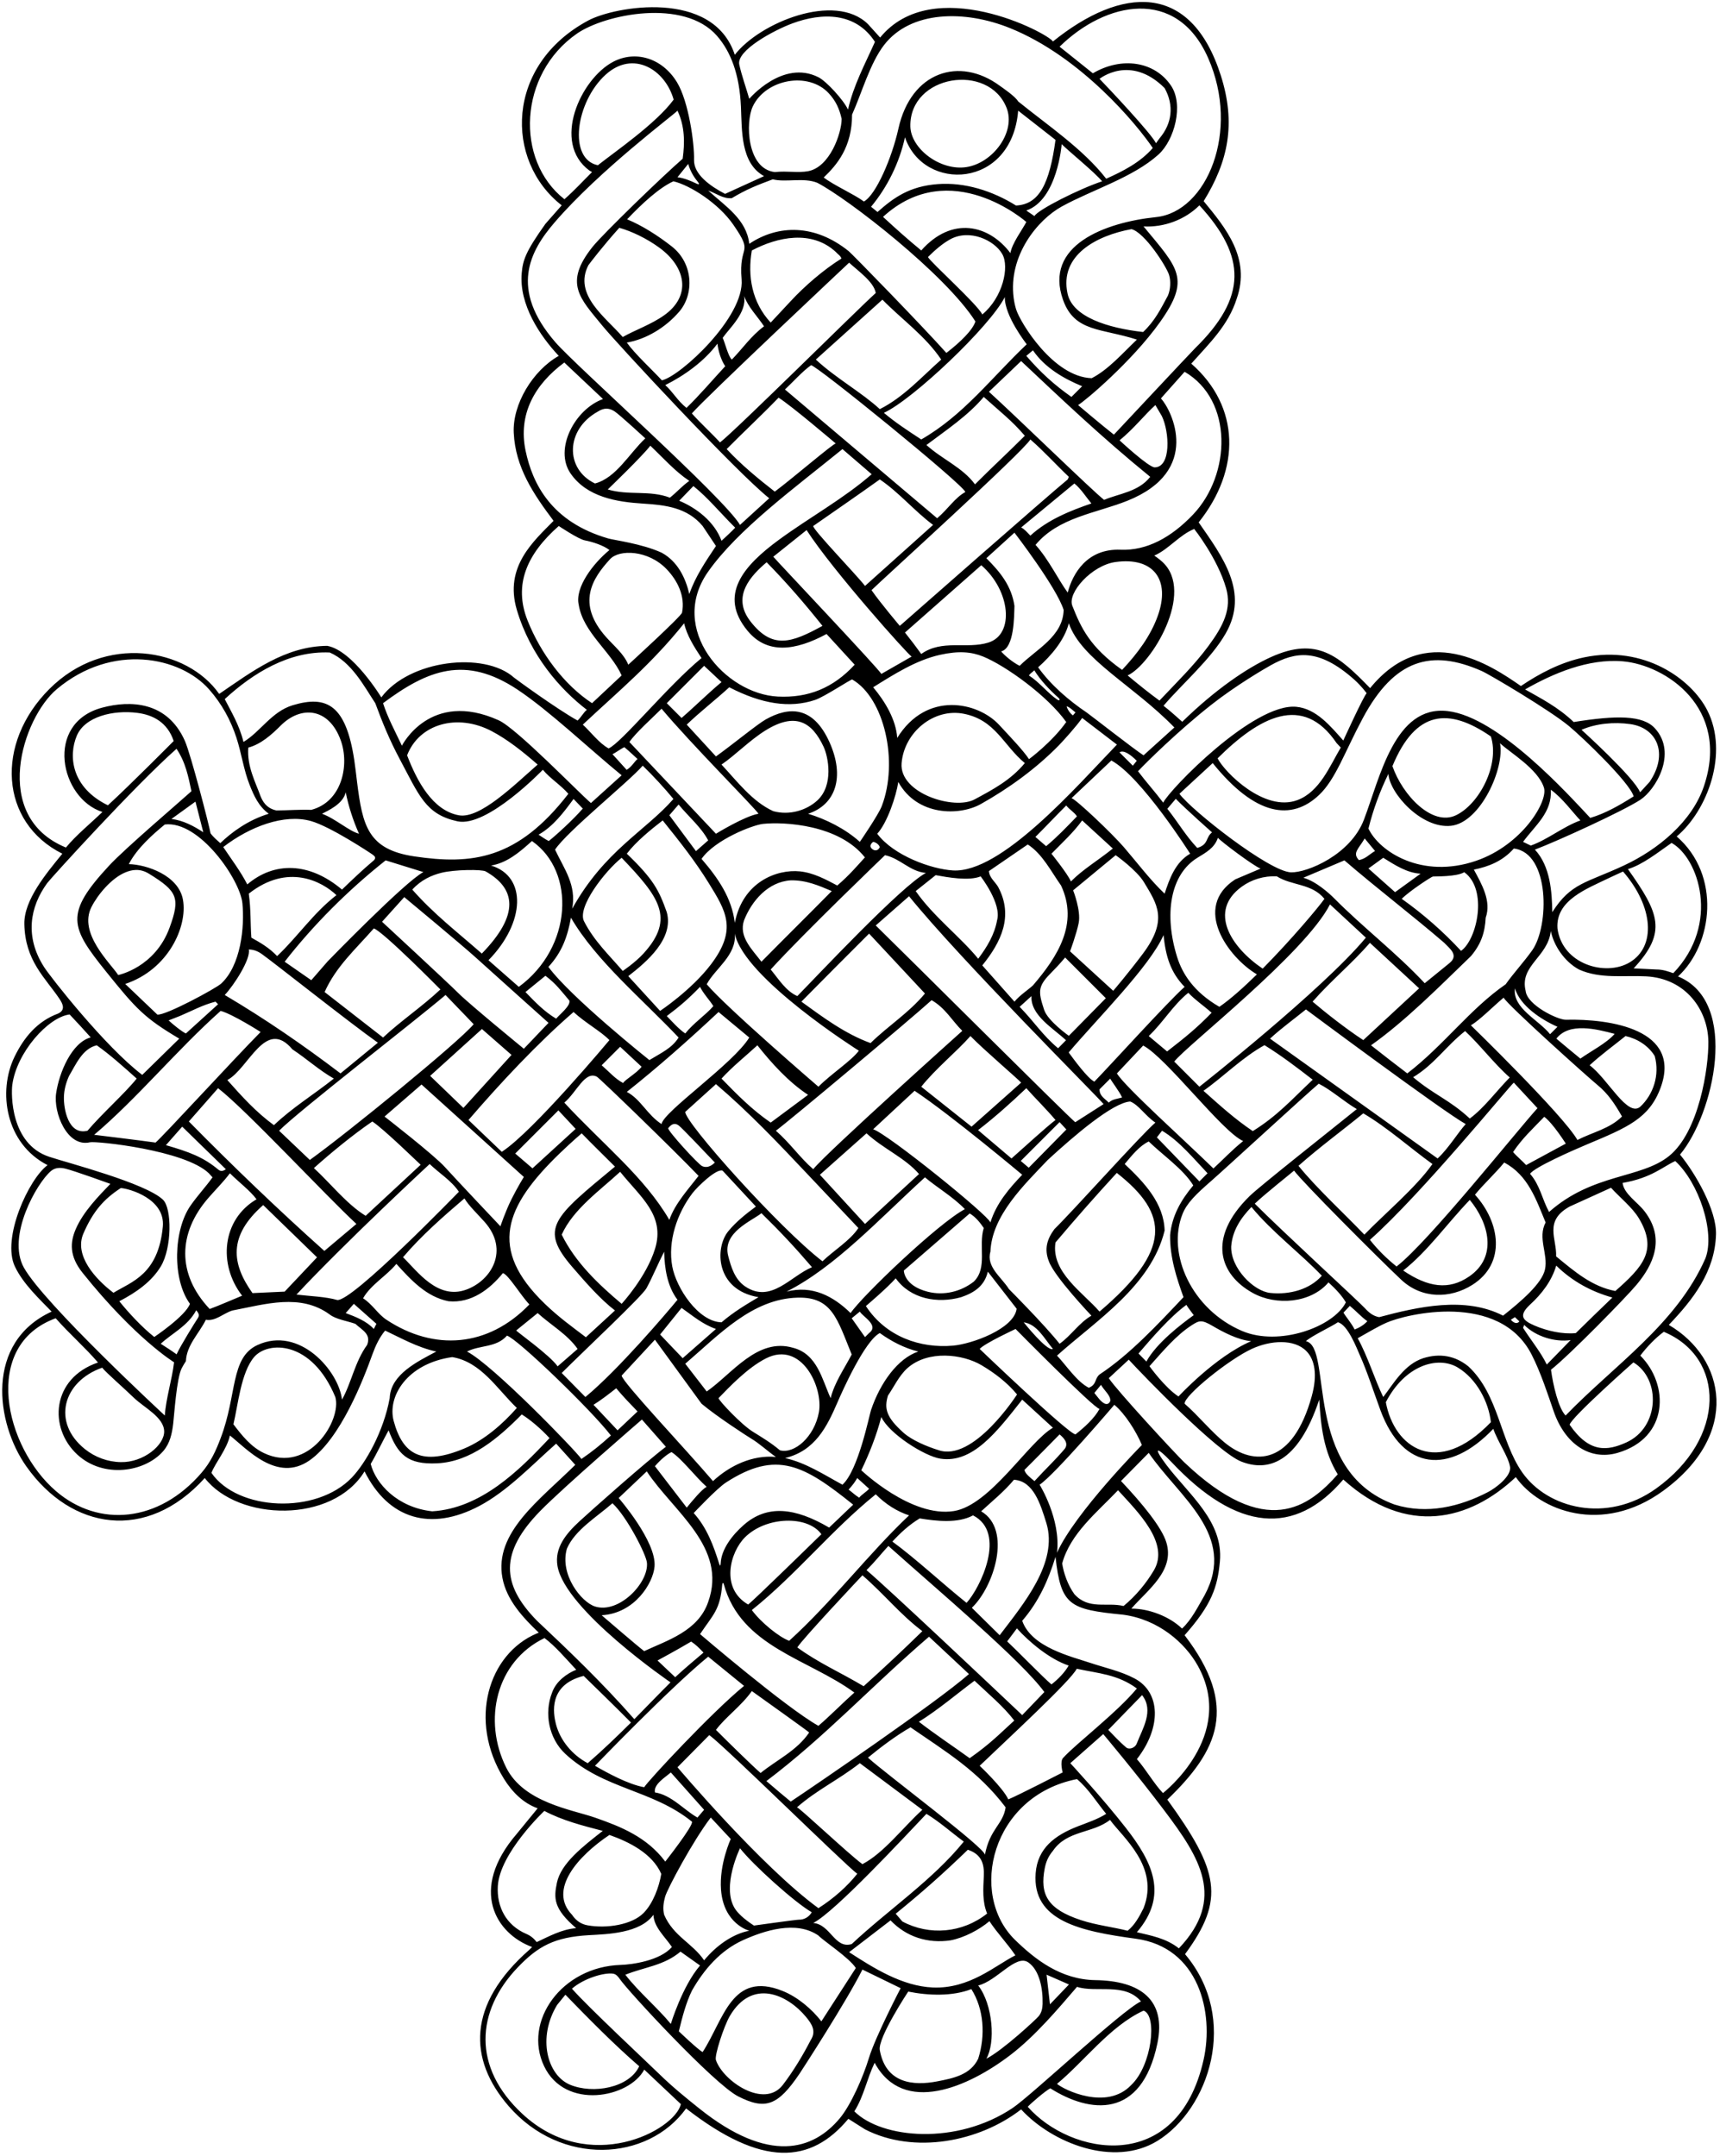 <?xml version="1.0" encoding="UTF-8"?>
<svg xmlns="http://www.w3.org/2000/svg" xmlns:xlink="http://www.w3.org/1999/xlink" width="465pt" height="583pt" viewBox="0 0 465 583" version="1.1">
<g id="surface1">
<path style=" stroke:none;fill-rule:nonzero;fill:rgb(0%,0%,0%);fill-opacity:1;" d="M 451.156 358.219 C 457.633 351.457 463.645 343.832 463.918 333.719 C 464.094 327.254 458.441 317.355 454.191 312.172 C 463.223 301.398 470.492 270.875 453.656 264.004 C 463.156 255.254 465.312 236.57 453.289 226.152 C 461.695 219.074 467.383 203.547 461.574 192.078 C 457.266 183.57 444.41 174.371 428.309 177.723 C 421.898 179.059 416.113 182.145 411.176 185.484 C 403.172 179.949 385.328 167.742 370.406 186.055 C 361.938 177.34 356.07 172.02 343.629 177.645 C 337.078 180.605 328.52 186.461 319.621 195.152 C 317.988 193.734 316.758 192.535 314.559 190.82 C 319.484 185 327.371 178.254 331.367 171.262 C 337.73 160.137 330.613 150.672 324.059 141.234 C 335.5 126.934 335.297 109.895 322.059 98.32 C 326.871 92.887 332.059 88.02 334.355 80.719 C 338.156 69.82 331.391 61.652 325.406 54.387 C 332.023 43.66 334.223 33.469 330.031 20.363 C 321.906 -5.055 303.152 -3.68 284.656 11.219 C 283.348 8.957 252.27 -7.363 237.941 10.152 L 234.656 6.52 C 225.703 -2.258 205.297 6.188 198.656 14.82 C 192.766 -3.078 166.141 1.738 159.066 5.527 C 136.586 17.551 136.406 43.48 151.855 55.52 L 147.457 60.52 C 142.156 67.969 141.348 70.277 141.043 73.879 C 140.324 82.332 145.922 90.75 151.059 96.219 C 144.059 100.164 138.512 109.285 138.891 117.051 C 139.348 126.422 144.234 133.59 149.656 140.82 C 144.328 146.277 136.254 153.18 139.723 164.883 C 143.406 177.301 151.469 186.402 158.656 191.922 C 157.758 192.621 157.238 193.754 156.156 194.82 C 150.559 191.719 139.348 183.547 138.973 183.211 C 130.918 176.012 110.578 178.445 103.09 188.555 C 103.09 188.555 95.355 175.82 88.457 174.621 C 77.055 174.719 68.055 181.621 59.258 187.621 C 50.547 175.215 28.387 171.254 13.352 186.281 C -1.348 200.98 -0.098 222.344 16.855 230.82 C 12.508 236.148 6.473 243.332 6.582 249.801 C 6.754 259.781 12.273 264.387 16.074 270.059 C 17.113 271.605 17.641 273.09 15.758 274.02 C 10.07 276.113 6.453 280.512 3.902 285.777 C -0.605 295.09 1.441 309.176 12.855 315.02 C 7.762 318.777 0.395 334.797 4.027 342.434 C 6.297 347.207 10.754 351.293 13.957 354.621 C -4.109 362.922 -1.18 384.746 7.148 396.512 C 19.285 413.652 39.609 417.02 55.355 399.621 C 64.453 411.332 89.895 411.996 98.555 397.82 C 105.078 410.867 116.531 414.07 129.562 407.184 C 137.219 403.141 143.961 395.953 150.355 390.32 L 155.523 396.055 C 145.883 405.598 133.547 414.355 135.828 426.613 C 136.938 432.59 141.383 437.371 145.656 441.422 L 145.105 441.652 C 132.039 447.184 126.48 465.16 136.23 480.922 C 138.445 484.496 141.438 487.523 145.355 488.918 L 139.707 495.82 C 126.645 511.008 134.145 522.871 143.855 526.418 L 143.156 527.121 C 126.199 541.996 126.629 556.836 137.457 569.375 C 151.625 585.781 175.164 584.426 185.488 570.07 C 206.047 586.07 219.195 585.07 229.355 572.871 L 233.855 575.719 C 247.059 582.52 264.758 579.121 276.059 570.32 C 284.449 579.457 301.129 586.062 312.898 578.844 C 326.758 570.34 335.203 545.863 320.371 528.352 C 331.348 513.457 329.453 505.738 315.59 486.57 C 329.336 473.324 335.004 461.387 320.258 442.121 C 327.531 433.914 329.164 429.176 329.801 422.145 C 330.777 411.344 321.406 404.086 315.367 396.121 C 311.707 391.297 312.504 390.832 316.664 395.258 C 334.512 414.238 350.113 415.301 363.156 400.02 C 380.285 415.508 397.359 411.105 409.789 399.371 C 416.23 408.477 433.172 415.078 449.641 403.074 C 470.621 387.785 466.539 367.23 451.156 358.219 Z M 461.059 340.219 C 453.258 358.02 436.156 369.32 423.258 382.719 C 421.355 380.82 419.855 374.469 419.309 370.336 C 424.434 366.281 439.562 350.805 442.402 347.41 C 446.895 342.043 450.328 334.996 444.637 327.543 C 442.688 324.992 439.07 322.863 438.656 319.836 C 446.562 318.48 449.738 315.305 452.906 313.922 C 459.289 319.781 463.754 333.223 461.059 340.219 Z M 441.59 368.352 C 449.031 372.816 448.727 385.918 439.641 390.012 C 434.562 392.301 429.684 392.941 424.355 385.219 C 424.656 383.32 441.59 368.352 441.59 368.352 Z M 406.355 355.719 C 396.059 350.422 383.355 353.32 372.855 356.121 C 371.238 355.844 370.07 354.883 369.023 353.73 C 367.422 351.969 346.406 332.66 339.227 325.441 C 341.898 322.867 348.883 317.363 349.848 316.5 C 352.055 319.555 372.32 339.879 378.785 345.977 C 384.352 351.223 392.039 351.18 398.043 347.395 C 407.305 341.555 405.496 330.406 398.758 323.02 C 400.941 320.305 404.406 317.102 406.656 314.32 C 413.156 317.719 415.355 324.52 417.855 330.52 C 415.633 334.73 418.586 339.07 417.684 343.23 C 416.859 347.039 411.238 351.844 406.355 355.719 Z M 410.758 357.27 C 409.988 358.219 408.957 357.422 408.457 356.82 L 409.559 356.121 Z M 285.758 419.82 C 286.855 410.719 281.059 401.422 281.059 401.422 C 285.156 398.719 301.258 379.82 301.258 379.82 C 304.156 382.219 307.207 387.086 308.707 390.688 C 308.707 390.688 290.621 408.984 285.758 419.82 Z M 302.258 402.922 C 307.598 408.785 316.309 417.23 311.941 424.594 C 309.895 428.043 307.121 431.445 303.758 434.219 C 299.156 433.121 294.355 435.32 290.457 431.02 C 288.656 428.52 287.559 425.32 287.156 422.719 C 289.355 414.621 296.559 408.922 302.258 402.922 Z M 287.391 475.312 C 286.488 476.305 287.289 479.219 287.289 479.219 C 287.289 479.219 275.09 485.504 272.59 486.504 C 271.191 483.402 264.855 477.422 264.855 477.422 C 272.258 470.32 289.59 454.336 291.09 451.188 C 297.191 452.484 302.156 452.719 307.355 456.52 C 301.766 463.227 290.973 471.363 287.391 475.312 Z M 308.758 458.32 C 312.059 462.52 308.855 467.422 307.355 471.32 C 306.855 472.719 305.121 473.121 304.422 472.422 C 302.621 470.922 301.059 469.172 299.621 467.719 Z M 264.457 536.82 C 269.5 535.609 274.637 528.254 277.996 530.578 C 281.004 532.656 281.965 537.59 281.867 541.801 C 281.84 543.023 281.574 544.148 280.84 545.09 C 280.27 545.828 271.156 554.32 266.656 556.621 C 269.156 552.32 268.457 542.02 264.457 536.82 Z M 264.457 556.621 C 262.367 560.961 257.82 561.895 253.312 562.758 C 246.984 563.969 239.477 563.371 237.852 554.305 C 237.258 550.977 245.539 538.469 245.539 538.469 C 250.941 539.57 257.508 539.801 262.605 537.801 C 266.008 543.203 266.457 550.32 264.457 556.621 Z M 252.203 537.363 C 243.906 537.023 236.133 532.082 229.559 527.82 L 240.758 519.219 C 245.059 523.719 250.855 525.52 256.957 524.621 C 260.656 523.918 264.789 521.734 267.488 519.438 C 269.754 522.832 272.148 525.23 274.508 528.668 C 269.086 531.379 262.164 537.773 252.203 537.363 Z M 211.59 538.305 C 197.809 532.758 195.699 545.984 189.957 554.82 C 188.723 554.203 183.523 549.219 183.523 549.219 C 184.473 545.285 185.457 541.52 187.059 538.219 C 190.312 532.504 194.734 527.344 200.879 524.566 C 206.578 521.988 215.223 519.164 221.238 523.301 C 222.539 524.703 229.641 529.352 231.371 532.102 L 222.059 546.52 C 219.488 543.219 215.688 539.953 211.59 538.305 Z M 219.156 551.621 C 217.145 555.535 214.559 559.887 211.633 563.707 C 206.613 570.254 195.508 562.691 193.559 557.02 C 193.059 555.918 195.699 547.812 197.312 545.066 C 203.336 534.832 212.867 539.223 217.922 545.344 C 219.473 547.223 220.766 549.172 219.156 551.621 Z M 191.457 447.922 L 201.156 455.82 C 192.457 462.922 175.156 481.52 174.156 483.219 C 169.758 482.422 164.156 479.32 160.855 477.422 C 160.855 477.422 181.156 456.32 191.457 447.922 Z M 158.891 476.719 C 154.699 474.496 151.391 470.52 150.266 466.039 C 149.605 463.395 148.129 455.535 157.789 453.121 C 157.789 453.121 167.086 462.145 170.586 465.73 C 166.82 469.473 162.984 473.176 158.891 476.719 Z M 176.953 423.551 C 177.523 416.777 167.258 405.02 167.258 405.02 L 174.855 397.82 C 181.957 408.621 196.758 418.32 191.457 433.121 C 188.758 441.02 180.355 443.52 174.156 446.422 C 172.758 445.422 162.656 436.719 162.656 436.719 C 171.59 436.211 176.57 428.055 176.953 423.551 Z M 160.887 434.359 C 157.145 433.188 151.246 425.691 153.258 418.719 C 155.457 413.621 161.371 410.137 165.574 406.438 C 169.406 409.969 174.699 420.254 174.902 422.527 C 175.398 427.969 167.324 436.379 160.887 434.359 Z M 104.457 356.812 C 102.133 355.277 100.707 352.672 98.156 351.02 C 100.258 347.32 104.559 344.922 107.156 341.719 C 111.156 346.121 115.258 350.621 121.258 351.82 C 127.457 352.422 132.457 348.52 135.957 344.219 C 137.457 344.621 140.723 350.188 143.121 352.688 C 131.934 364.301 117.344 365.336 104.457 356.812 Z M 122.258 366.922 C 130.059 368.219 134.34 375.504 139.723 380.672 C 135.91 385.027 130.926 389.363 125.598 391.605 C 114.145 396.422 108.914 393.391 106.434 384.203 C 104.656 377.613 110.012 368.668 122.258 366.922 Z M 56.234 324.004 C 58.242 321.676 60.449 319.508 62.156 317.219 C 64.555 319.621 67.656 321.938 69.355 324.254 C 60.031 329.707 58.902 341.859 65.457 350.32 C 63.758 351.02 58.891 353.121 56.691 353.922 C 47.699 344.391 48.203 333.316 56.234 324.004 Z M 53.449 356.438 C 52.75 357.488 48.84 363.77 47.738 366.172 C 46.141 365.02 44.855 364.219 43.457 363.32 C 46.555 360.422 50.758 358.555 53.055 354.254 C 53.758 355.129 53.996 355.617 53.449 356.438 Z M 59.656 273.32 C 62.957 274.219 70.457 279.02 70.457 279.02 C 63.055 286.52 44.355 306.922 42.055 308.922 C 37.855 308.32 25.457 306.82 25.457 306.82 C 37.055 297.02 47.957 283.719 59.656 273.32 Z M 23.656 305.719 C 18.418 307.027 17.184 299.703 17.281 296.551 C 17.336 294.668 17.801 292.859 18.656 290.922 C 20.457 287.922 22.258 283.52 26.156 282.621 C 29.738 285.152 33.324 288.371 36.957 291.621 C 33.656 295.719 27.555 301.121 23.656 305.719 Z M 49.469 243.301 C 48.316 236.648 39.582 233.738 34.824 233.637 C 37.023 229.336 41.441 225.469 44.555 222.922 C 53.922 221.801 64.918 237.879 65.535 244.219 C 66.156 250.633 65.133 261.016 59.773 265.953 C 58.359 267.254 44.738 274.621 42.539 274.32 L 33.855 266.035 C 45.477 262.16 50.734 250.566 49.469 243.301 Z M 31.957 263.621 C 29.84 260.383 21.117 252.344 24.727 245.23 C 26.418 241.895 30.098 237.453 33.871 235.879 C 35.629 235.145 37.82 234.715 40.258 236.219 C 48 240.984 48.781 242.777 45.852 250.797 C 41.891 261.645 31.957 263.621 31.957 263.621 Z M 46.355 221.422 L 52.84 216.734 L 54.957 225.02 C 52.355 223.32 49.555 221.82 46.355 221.422 Z M 84.141 218.969 C 81.176 218.836 77.734 219.117 74.691 219.121 C 72.902 218.734 71.379 217.672 70.457 215.32 C 69.055 211.422 66.738 207.203 67.121 202.137 C 70.594 201.195 73.477 198.59 75.859 196.203 C 81.383 190.672 88.941 191.301 92.137 200.215 C 94.492 206.785 92.52 216.766 84.141 218.969 Z M 93.457 214.219 C 94.258 218.121 95.457 221.82 97.055 225.422 C 94.355 224.719 90.656 221.32 87.055 220.02 C 88.555 219.219 92.758 217.422 93.457 214.219 Z M 84.035 221.98 C 89.34 223.461 100.281 230.719 100.832 231.133 C 101.383 231.547 101.707 231.969 101.059 232.621 C 98.055 235.121 94.855 238.219 92.457 240.52 C 83.613 233.051 74.121 232.93 66.855 239.121 C 65.055 235.621 62.555 232.32 60.355 229.02 C 67.512 223.488 76.836 219.969 84.035 221.98 Z M 175.809 120.504 C 179.406 123.902 182.457 127.422 186.355 130.02 C 184.309 131.469 183.008 133.055 181.105 134.555 C 175.605 132.453 170.008 134.035 164.309 132.336 C 164.309 132.336 173.906 123.102 175.809 120.504 Z M 160.855 130.719 C 152.676 126.805 152.906 116.145 161.559 111.32 C 163.457 110.07 164.855 110.395 166.156 111.23 C 167.457 112.07 174.457 118.52 174.457 118.52 C 170.059 122.672 166.559 129.219 160.855 130.719 Z M 187.457 131.422 C 191.289 134.453 194.84 138.805 198.758 142.672 C 197.871 143.637 196.457 144.922 195.059 146.219 C 193.156 141.02 188.258 137.32 183.621 135.387 Z M 227.758 121.422 L 235.656 128.219 C 228.191 134.762 218.73 139.961 210.559 145.961 C 201.051 152.941 194.09 160.863 202.109 170.562 C 207.438 177.004 215.066 175.938 223.457 171.422 L 231.059 179.719 C 225.188 186.086 218.438 188.738 210.285 188.336 C 196.047 187.633 180.555 170.09 191.398 154.629 C 199.453 143.137 214.922 131.863 227.758 121.422 Z M 183.684 84.199 C 187.652 79.531 187.508 71.23 181.582 66.605 C 177.883 63.715 173.617 60.973 169.539 59.301 C 173.652 54.949 178.273 50.734 182.059 49.02 C 186.473 50.047 194.203 54.895 198.246 60.75 C 204.004 69.086 199.633 65.703 200.484 75.543 C 201.359 85.664 183.965 101.719 178.941 102.836 C 176.441 100.102 171.656 95.719 169.457 92.621 C 174.621 91.758 179.973 88.566 183.684 84.199 Z M 168.355 91.121 C 163.738 85.785 154.957 79.719 159.059 71.719 C 159.594 70.984 163.035 66.469 167.43 61.59 C 170.711 62.516 174.758 64.414 178.238 66.957 C 185.555 72.297 186.914 80.031 179.539 85.254 C 176.012 87.754 171.719 89.215 168.355 91.121 Z M 183.156 47.922 L 186.059 44.32 C 186.535 46.031 187.438 47.695 188.598 49.086 C 189.133 49.73 189.168 50.074 188.188 49.594 C 186.703 48.863 184.785 48.102 183.156 47.922 Z M 220.957 49.422 C 229.285 53.738 255.602 74.156 263.707 86.922 C 262.906 89.316 259.648 92.484 255.855 95.422 C 248.855 87.621 230.352 68.637 229.43 67.898 C 220.328 60.586 210.449 60.656 202.559 65.922 C 201.855 59.32 196.059 55.719 191.457 51.52 C 193.758 52.32 195.422 53.77 197.824 53.586 C 201.789 51.203 204.621 50.086 208.922 48.484 C 212.422 49.387 217.258 47.922 220.957 49.422 Z M 203.527 28.754 C 207.055 21.359 218.59 19.254 224.082 25.25 C 225.914 27.25 226.906 29.316 227.539 32.137 C 227.508 36.121 224.332 45.203 218.453 46.289 C 215.77 46.785 212.875 46.164 209.457 46.52 C 201.898 45.648 201.48 33.047 203.527 28.754 Z M 275.258 29.922 L 285.355 37.82 C 283.746 49.691 280.949 55.273 274.672 55.57 C 268.32 51.598 260.824 49.234 253.539 49.777 C 245.895 50.352 241.633 53.414 237.238 57.32 L 235.488 55.902 C 239.891 50.602 243.156 44.02 244.656 37.121 C 249.707 51.992 273.539 51.102 275.258 29.922 Z M 246.113 34.137 C 245.906 20.223 267.262 16.867 272.125 29.152 C 274.688 35.625 268.492 44.047 261.297 45.172 C 254.242 46.277 246.207 40.215 246.113 34.137 Z M 310.957 128.922 C 307.809 132.984 302.539 133.438 298.488 135.152 C 295.391 132.754 275.156 113.02 267.355 105.922 L 276.059 97.621 C 286.543 107.469 297.496 117.953 310.957 128.922 Z M 302.672 119.055 C 306.59 115.852 309.371 112.219 312.355 109.52 L 314.105 112.504 C 316.176 116.805 316.645 126.27 312.195 126.363 C 310.547 126.398 302.672 119.055 302.672 119.055 Z M 292.559 194.121 L 301.957 201.32 C 290.918 212.777 270.652 236.137 257.617 235.344 C 251.797 234.988 241.613 231.359 237.156 225.422 C 239.855 222.52 242.289 215.219 242.855 211.422 C 247.953 220.703 259.414 220.629 265.191 217.379 C 272.645 213.191 280.043 207.875 286.258 201.52 C 287.578 200.168 291.191 196.152 292.559 194.121 Z M 288.371 190.969 C 289.074 191.07 290.457 192.422 290.758 192.621 L 290.059 193.422 C 289.258 192.871 288.488 191.652 288.371 190.969 Z M 321.758 230.82 C 317.758 233.121 316.156 237.621 314.855 241.621 C 310.945 237.922 307.539 233.355 303.879 229.105 C 300.617 225.312 290.891 216.102 289.691 215.805 L 300.457 205.621 C 308.59 210.02 321.758 230.82 321.758 230.82 Z M 302.656 203.422 C 303.758 202.621 305.773 204.137 307.324 205.703 L 306.258 207.02 Z M 392.297 223.27 C 400.258 222.387 406.859 207.629 405.523 200.953 C 408.355 203.586 415.762 207.879 417.398 212.934 C 418.609 216.672 411.457 228.48 399.098 232.727 C 384.383 237.785 372.883 230.242 369.957 224.02 C 371.258 218.82 373.059 213.922 375.355 209.219 C 375.668 214.523 384.371 224.152 392.297 223.27 Z M 376.441 207.141 C 382.723 191.977 391.664 191.25 403.059 199.121 C 405.492 206.777 399.906 217.434 393.605 220.43 C 387.215 223.469 379.191 215.074 376.441 207.141 Z M 419.258 213.52 C 422.457 215.82 425.059 219.52 427.258 221.82 C 422.559 223.52 418.559 226.922 413.855 228.621 L 411.758 227.621 C 414.957 223.219 419.656 219.719 419.258 213.52 Z M 377.559 342.422 C 375.059 340.422 372.559 338.02 370.355 335.219 C 384.156 323.02 408.355 293.32 409.258 292.719 L 415.656 299.621 C 410.223 305.586 386.059 335.922 377.559 342.422 Z M 397.355 324.422 C 402.465 330.645 404.988 339.766 397.195 345.121 C 391.695 348.902 386.102 348.086 379.355 343.52 C 386.105 338.172 390.973 331.086 397.355 324.422 Z M 301.957 290.219 L 309.059 282.688 C 315.355 285.984 330.391 306.004 336.09 308.504 C 332.914 311.062 330.848 313.363 328.039 315.922 C 321.238 309.219 304.059 293.82 301.957 290.219 Z M 326.457 317.219 L 324.258 319.422 L 312.758 307.52 L 314.156 305.719 C 318.758 308.422 322.855 313.422 326.457 317.219 Z M 285.059 332.32 C 283.059 335.02 282.258 337.719 283.559 341.02 C 285.09 345.254 295.059 355.719 295.059 355.719 C 291.656 357.719 289.559 361.121 286.457 363.32 C 282.422 358.219 272.758 348.52 272.758 348.52 C 270.758 345.32 266.559 342.52 267.758 338.422 C 268.156 328.621 276.922 320.32 283.258 313.621 C 290.383 307.062 300.844 298.098 305.559 297.82 C 307.855 298.719 309.656 301.719 312.355 303.52 C 308.223 307.121 290.457 327.02 285.059 332.32 Z M 301.922 317.121 C 316.125 328.277 316.82 337.938 297.258 354.621 C 292.855 349.52 284.059 343.922 285.355 335.922 C 290.758 329.52 296.223 323.32 301.922 317.121 Z M 266.871 517.371 C 260.172 522.668 251.258 523.418 243.957 519.52 L 242.156 517.418 C 249.059 511.82 255.059 506.52 261.656 500.121 C 265.473 501.391 266.113 504.094 265.973 507.223 C 265.809 510.793 265.539 514.172 266.871 517.371 Z M 230.258 525.621 C 225.656 527.02 224.559 520.32 219.855 519.918 C 225.656 517.02 244.656 496.52 250.457 490.418 C 253.957 492.52 257.156 495.418 260.559 497.918 C 252.156 508.32 240.059 516.418 230.258 525.621 Z M 183.156 477.82 L 191.758 469.121 C 196.355 472.52 228.258 504.02 231.758 506.621 C 229.059 510.02 225.355 513.32 221.258 515.918 C 205.789 504.621 183.156 477.82 183.156 477.82 Z M 219.457 517.02 C 218.766 518.266 217.398 519.082 215.965 519.031 C 215.324 519.012 203.824 520.621 203.824 520.621 C 201.023 518.785 199.355 517.195 198.559 515.832 C 195.074 509.902 200.059 499.719 200.059 499.719 C 203.422 504.051 214.789 514.352 219.457 517.02 Z M 120.289 315.555 C 117.289 312.219 103.957 301.887 103.957 301.887 L 113.957 293.219 L 141.621 318.219 C 141.621 318.219 139.957 320.887 138.289 324.219 C 136.621 327.555 135.289 331.555 135.289 331.555 C 135.289 331.555 123.289 318.887 120.289 315.555 Z M 126.008 348.699 C 118.258 351.492 112.805 343.652 108.957 339.922 C 113.957 334.02 120.059 328.719 125.559 324.02 C 126.855 326.145 129.117 328.23 131.055 330.426 C 137.734 337.992 132.895 346.223 126.008 348.699 Z M 67.258 256.719 C 68.582 256.719 69.707 257.195 70.73 257.91 C 73.801 260.062 94.258 276.32 102.156 281.922 L 92.055 290.219 C 82.055 282.621 71.758 275.52 60.758 269.02 C 63.289 266.352 67.855 259.219 67.258 256.719 Z M 67.258 241.621 C 77.824 233.305 87.055 238.32 90.957 242.02 C 84.656 246.922 80.523 253.203 74.922 258.504 C 72.824 256.305 70.555 254.953 67.957 253.52 C 67.656 249.52 67.871 246.055 67.258 241.621 Z M 209.059 150.52 L 218.059 143.32 C 225.156 154.32 245.758 177.32 246.457 177.52 L 238.258 182.219 C 237.957 181.219 209.656 151.32 209.059 150.52 Z M 222.355 169.219 C 213.891 173.875 208.773 175.617 202.855 167.965 C 197.598 161.172 203.188 155.488 207.258 152.02 C 212.656 157.52 217.656 163.32 222.355 169.219 Z M 260.988 133.02 C 258.09 134.621 256.258 137.688 253.355 140.121 L 212.207 105.305 C 214.047 103.613 216.98 100.348 219.258 98.75 C 220.406 98.48 260.191 130.82 260.988 133.02 Z M 220.559 97.219 L 238.559 81.02 C 243.855 86.422 250.156 90.82 254.457 97.219 C 249.258 101.82 244.258 107.422 237.855 110.621 C 232.855 106.02 226.059 102.32 220.559 97.219 Z M 243.258 169.219 C 243.258 169.219 238.047 163.066 235.613 159.562 C 238.754 156.473 276.559 122.219 278.559 118.82 C 282.355 122.121 285.457 125.621 288.957 128.922 L 288.656 129.621 C 283.855 133.52 243.258 169.219 243.258 169.219 Z M 265.289 152.82 C 273.184 159.676 274.332 171.508 267.219 173.73 C 261.309 175.578 254.695 172.793 249.059 176.82 C 247.559 174.754 246.258 173.02 244.656 171.02 Z M 263.59 130.953 C 260.191 126.352 254.758 124.219 250.457 120.32 C 255.758 116.32 261.656 112.422 265.957 107.32 C 270.273 111.203 273.559 113.719 277.059 117.82 C 272.457 122.422 268.289 126.254 263.59 130.953 Z M 252.258 141.922 L 233.855 158.422 C 231.824 155.719 219.656 143.121 219.855 142.219 C 225.855 138.02 231.855 133.922 237.855 129.621 C 243.156 133.219 247.258 138.219 252.258 141.922 Z M 324.258 293.82 L 317.457 287.02 C 320.758 282.719 352.855 257.719 359.559 244.52 L 369.258 253.52 C 357.457 267.719 324.258 293.82 324.258 293.82 Z M 370.355 254.922 L 383.656 267.219 L 368.559 281.219 C 363.855 278.121 358.758 274.121 354.855 270.82 C 359.855 265.121 365.457 260.555 370.355 254.922 Z M 315.523 284.285 L 310.559 280.121 C 314.457 276.422 317.156 271.719 321.258 268.422 C 323.156 270.422 325.223 271.754 327.559 273.82 C 323.559 277.922 320.758 280.219 315.523 284.285 Z M 295.855 292.453 C 293.98 291.488 290.285 286.418 288.922 284.555 C 296.523 275.555 310.922 261.219 314.559 252.82 C 315.156 258.621 316.457 262.922 320.258 266.82 C 315.656 270.922 299.957 288.254 295.855 292.453 Z M 213.355 443.621 C 210.758 442.719 205.758 438.719 203.258 435.32 C 215.355 425.621 224.758 413.719 236.758 404.02 C 239.457 406.719 242.457 408.621 245.758 409.719 C 234.855 420.02 224.855 433.219 213.355 443.621 Z M 233.156 425.922 C 239.156 431.121 243.258 436.422 249.355 441.02 C 244.004 446.258 238.871 451.059 233.48 455.91 C 227.477 452.309 221.156 449.547 215.559 445.422 C 216.758 443.32 233.156 425.922 233.156 425.922 Z M 202.258 433.82 C 194.66 429.406 197.395 419.652 201.395 415.656 C 207.121 409.934 218.418 409.676 222.059 414.82 C 222.059 414.82 203.656 432.82 202.258 433.82 Z M 232.273 404.938 C 230.957 404.086 230.574 403.602 229.422 402.754 C 230.715 401.289 231.023 400.84 231.758 399.621 L 234.957 402.52 C 234.211 403.391 232.949 404.066 232.273 404.938 Z M 227.758 401.422 C 222.758 398.719 217.957 395.52 212.258 394.219 C 220.344 392.25 223.535 385.828 226.422 379.133 C 227.641 376.305 233.758 362.52 237.855 360.422 C 241.059 362.719 244.559 364.52 248.258 365.422 C 242.777 367.246 237.992 373.777 235.477 381.254 C 234.977 382.746 232.059 397.52 227.758 401.422 Z M 135.656 311.422 L 126.656 302.82 C 135.355 292.719 145.355 282.02 155.059 273.621 C 158.191 276.52 162.559 278.922 164.758 281.219 C 164.758 281.219 144.059 306.02 135.656 311.422 Z M 150.957 300.219 L 155.621 305.219 L 143.957 315.887 L 139.289 311.887 Z M 130.289 278.219 L 138.289 285.219 L 125.289 299.555 L 116.289 290.887 Z M 83.758 313.621 L 75.457 305.719 C 80.555 300.52 111.355 276.719 120.457 269.02 L 128.059 276.922 C 123.957 281.82 94.055 306.219 83.758 313.621 Z M 167.656 283.02 L 173.457 288.422 C 172.059 290.219 169.121 291.785 168.457 292.82 C 166.258 291.652 164.855 289.922 162.656 288.02 Z M 194.258 273.621 L 202.559 280.52 C 198.355 287.52 179.258 300.621 178.855 303.922 C 174.957 301.422 173.258 297.219 169.457 295.219 C 177.656 288.719 186.156 281.219 194.258 273.621 Z M 198.656 252.422 C 201.09 264.484 232.191 284.086 232.191 284.086 C 230.09 286.887 224.855 290.219 221.258 293.82 C 221.258 293.82 196.488 272.52 191.059 266.121 C 193.355 261.82 199.156 258.32 198.656 252.422 Z M 201.156 248.82 C 203.258 243.52 207.656 238.422 213.758 238.02 C 217.855 237.922 221.355 239.422 224.855 240.922 C 218.355 247.52 212.156 253.621 205.855 260.02 C 203.258 256.621 199.656 253.219 201.156 248.82 Z M 262.656 304.621 L 249.059 293.82 C 252.957 288.922 258.656 284.32 262.355 280.121 C 266.121 283.984 275.559 292.02 276.059 292.719 Z M 277.457 294.219 C 279.855 296.922 282.789 299.785 285.355 302.82 C 283.035 304.566 277.301 309.805 273.457 313.219 L 264.422 305.555 C 269.059 301.984 273.355 298.121 277.457 294.219 Z M 219.855 316.121 C 216.355 313.121 213.559 309.02 209.758 305.719 C 213.656 302.82 246.355 275.422 251.855 270.422 C 255.559 272.52 257.355 275.922 260.156 278.719 C 260.156 278.719 223.559 311.52 219.855 316.121 Z M 234.258 306.422 C 238.957 310.719 244.559 312.953 248.457 317.422 L 233.855 330.922 L 221.656 317.621 Z M 208.355 303.52 C 203.156 299.922 199.355 296.02 195.059 291.621 C 197.855 288.52 201.957 285.219 204.758 282.621 C 208.559 287.422 213.156 292.52 218.457 296.02 Z M 235.355 282.02 C 228.457 279.52 222.457 275.02 216.656 270.82 C 222.559 264.82 229.258 258.121 234.957 252.422 L 250.059 268.621 C 245.656 273.922 240.258 277.219 235.355 282.02 Z M 192.855 272.02 C 190.922 274.32 187.457 276.621 185.258 279.422 C 183.457 278.219 181.656 276.121 180.258 274.719 C 183.855 272.02 186.156 270.02 189.258 266.82 C 190.059 268.52 191.855 270.422 192.855 272.02 Z M 183.535 304.336 C 184.512 305.078 190.957 311.922 193.258 314.32 C 192.008 315.57 190.883 315.719 189.855 315.309 C 188.832 314.895 180.355 305.621 180.656 305.02 C 181.77 303.582 182.691 303.691 183.535 304.336 Z M 185.258 300.621 L 193.559 293.121 C 202.258 300.52 210.355 309.02 218.457 317.621 L 232.059 332.02 C 229.957 335.32 225.355 338.121 222.355 341.02 C 210.758 332.121 185.156 303.52 185.258 300.621 Z M 219.523 342.621 C 213.723 345.02 208.457 352.52 201.457 347.82 C 198.656 345.922 197.656 342.621 196.855 339.52 C 195.258 333.219 203.223 330.121 205.855 328.02 C 210.855 332.922 214.723 337.02 219.523 342.621 Z M 250.059 318.32 C 253.191 320.984 257.824 323.719 260.855 326.922 C 253.656 330.719 233.059 350.422 229.957 355.02 C 225.258 350.422 219.559 347.422 212.656 349.219 C 225.855 342.52 237.656 329.621 250.059 318.32 Z M 263.258 346.52 C 259.84 349.188 255.258 350.379 250.824 349.254 C 244.305 347.594 244.355 343.52 244.355 343.52 L 262.156 328.086 C 263.789 329.02 265.156 330.82 265.957 332.02 C 264.457 336.922 267.059 342.82 263.258 346.52 Z M 232.457 354.621 C 233.258 356.02 237.758 358.32 234.957 360.422 L 233.855 361.52 L 230.258 356.422 Z M 240.059 377.32 C 241.566 375.18 243.035 371.938 245.336 369.895 C 250.902 364.961 260.246 366.094 265.352 369.117 C 268.848 371.188 272.25 373.754 274.957 377.02 C 274.957 377.02 263.156 395.453 253.656 392.055 C 250.734 391.152 246.562 389.449 244.219 387.336 C 239.59 383.168 239 380.84 240.059 377.32 Z M 234.09 353.121 C 234.09 353.121 239.656 348.422 242.156 345.621 C 246.156 351.219 253.457 352.52 259.855 350.719 C 263.355 349.52 266.156 347.719 267.059 343.82 L 274.855 353.852 C 274.102 359.316 262.762 363.383 257.633 363.828 C 248.848 364.598 239.535 361.461 234.09 353.121 Z M 236.059 305.32 L 247.258 294.922 C 257.156 301.52 276.355 317.621 276.355 317.621 C 272.891 321.254 269.355 325.32 267.758 330.52 C 267.156 328.52 240.059 306.621 236.059 305.32 Z M 275.957 313.887 L 286.457 303.387 L 288.289 305.387 L 278.121 315.719 Z M 236.758 250.219 L 245.758 242.32 C 259.621 259.453 296.758 296.52 298.355 298.52 C 298.355 298.52 293.059 301.887 290.691 303.422 C 288.59 301.719 245.355 258.621 236.758 250.219 Z M 288.191 281.254 L 286.059 283.422 C 281.855 279.922 279.656 276.32 275.656 272.219 L 278.855 269.32 C 278.559 274.52 284.758 278.02 288.191 281.254 Z M 284.621 262.555 C 286.289 260.887 287.957 258.887 287.957 258.887 L 298.957 269.887 L 288.957 280.055 C 288.957 280.055 283.289 276.055 282.289 273.055 C 280.512 267.719 280.621 266.555 284.621 262.555 Z M 297.258 294.52 L 300.156 291.621 C 300.258 292.02 302.656 295.121 303.355 296.719 C 302.156 297.121 300.758 297.121 299.758 298.121 C 298.559 296.922 297.258 296.32 297.258 294.52 Z M 308.957 257.887 C 304.957 263.219 300.957 267.887 300.957 267.887 L 289.289 257.219 C 289.289 257.219 291.035 252.496 291.621 249.555 C 292.289 246.219 290.121 240.719 290.121 240.719 L 301.621 231.219 C 301.621 231.219 307.289 235.219 309.289 238.555 C 312.82 244.438 315.871 248.668 308.957 257.887 Z M 289.523 238.32 C 288.582 236.172 284.258 230.82 284.258 230.82 C 287.422 227.586 290.258 225.02 292.559 221.82 L 300.855 229.422 C 296.691 232.754 292.758 235.055 289.523 238.32 Z M 282.824 228.785 L 279.922 226.285 C 282.723 223.484 285.258 220.785 288.258 217.785 C 289.121 218.887 290.457 219.621 291.156 220.719 C 288.09 223.887 285.891 226.219 282.824 228.785 Z M 286.855 239.422 C 291.656 249.719 285.957 258.621 279.258 266.422 C 277.855 267.719 275.758 269.02 274.258 270.82 L 265.559 261.02 C 270.656 254.719 274.059 247.719 269.855 239.82 C 269.059 238.422 267.457 237.32 267.355 235.52 L 277.855 228.32 C 281.855 230.922 284.156 235.621 286.855 239.422 Z M 269.559 248.82 C 268.855 252.719 266.855 256.02 264.457 259.219 C 259.758 253.422 252.258 247.719 247.559 240.922 L 252.957 236.621 C 256.258 237.219 261.922 238.254 265.121 236.953 C 265.121 236.953 270.855 244.32 269.559 248.82 Z M 215.559 269.32 C 212.457 267.922 210.758 265.055 208.355 262.121 C 217.559 252.02 239.258 231.219 239.258 231.219 C 243.457 232.121 245.922 235.621 250.324 236.02 C 243.691 239.52 220.758 264.02 215.559 269.32 Z M 235.656 229.422 C 234.988 228.785 235.457 228.055 236.059 227.621 C 236.758 227.719 237.59 228.285 237.855 229.02 C 237.457 230.02 236.457 230.219 235.656 229.422 Z M 232.457 227.621 C 228.457 224.02 223.156 221.422 218.457 220.02 C 225.965 217.578 228.461 210.004 224.242 200.648 C 219.797 190.785 213.273 191.008 207.027 194.512 C 204.746 195.793 198.008 201.336 193.559 204.52 L 185.656 195.922 C 189.273 192.438 193.34 189.32 197.156 185.82 C 205.93 190.359 213.516 191.535 220.355 189.246 C 222.895 188.398 230.07 183.594 230.398 183.715 C 239.109 188.762 242.969 205.926 238.395 217.926 C 237.488 220.305 232.457 227.621 232.457 227.621 Z M 206.852 197.551 C 215.086 192.391 219.539 195.266 222.645 201.875 C 223.922 204.59 225.461 212.281 220.957 216.422 C 218.059 219.086 213.457 220.52 209.059 219.32 C 203.355 216.719 199.258 211.219 195.059 206.719 C 198.805 204.164 202.582 200.227 206.852 197.551 Z M 233.824 231.82 C 232.191 233.586 229.656 236.621 226.355 239.422 C 223.238 237.77 219.945 235.977 216.254 235.598 C 210.02 234.961 200.773 238.445 198.656 249.52 C 197.855 242.82 194.156 237.422 189.656 232.219 C 193.324 226.984 203.539 223.035 206.309 222.754 C 211.984 222.172 226.793 222.914 233.824 231.82 Z M 188.156 230.121 L 180.957 220.422 L 183.457 217.52 C 186.059 220.719 189.559 223.621 191.457 227.219 Z M 191.59 238.738 C 196.25 246.301 199.43 251.246 192.176 260.781 C 186.887 267.734 178.457 273.32 178.457 273.32 L 169.855 263.922 C 174.758 260.121 182.258 253.82 180.258 246.621 C 178.156 240.719 176.691 237.754 169.457 230.82 C 171.957 227.52 176.059 224.219 179.156 221.82 C 183.766 227.531 187.996 232.91 191.59 238.738 Z M 173.906 257.867 C 171.668 260.305 168.355 262.52 168.355 262.52 C 164.758 258.32 160.621 254.453 157.891 249.086 C 155.957 245.285 163.559 235.52 168.059 231.922 C 178.066 242.398 182.734 248.25 173.906 257.867 Z M 183.457 280.52 C 181.656 283.422 178.656 284.719 175.559 286.621 C 175.559 286.621 154.355 269.719 148.258 261.422 C 152.059 257.32 153.457 253.02 154.355 248.121 C 161.156 259.82 173.855 270.32 183.457 280.52 Z M 153.922 270.52 C 154.324 271.922 151.355 274.219 150.355 275.422 C 147.156 273.52 144.656 270.922 142.059 268.219 L 147.457 263.82 C 150.457 266.121 151.523 267.719 153.922 270.52 Z M 148.289 276.555 L 141.621 283.555 C 141.621 283.555 126.957 271.555 123.957 268.555 C 120.957 265.555 103.289 249.219 103.289 249.219 L 109.289 242.555 C 109.289 242.555 124.957 255.555 128.621 258.887 C 132.289 262.219 148.289 276.555 148.289 276.555 Z M 119.059 267.52 C 114.059 272.219 108.355 276.02 103.559 280.52 L 87.758 268.219 C 90.855 261.32 96.055 256.719 101.059 251.02 C 103.559 251.82 119.059 267.52 119.059 267.52 Z M 79.055 283.719 C 82.855 286.219 86.355 289.422 90.258 291.621 C 84.855 295.922 78.957 299.52 74.055 304.219 C 69.258 300.719 65.457 296.52 61.457 292.02 C 67.258 288.922 71.758 275.02 79.055 283.719 Z M 96.355 330.922 L 87.691 338.219 C 75.59 327.422 62.758 315.121 51.055 303.219 L 58.957 294.219 C 66.59 300.121 87.922 323.121 96.355 330.922 Z M 84.855 315.82 C 89.555 311.621 95.258 306.922 100.656 303.219 C 103.738 305.215 113.531 314.789 113.723 314.922 L 98.855 328.719 C 93.758 325.621 89.055 319.621 84.855 315.82 Z M 151.453 311.711 C 154.734 308.551 157.258 306.422 157.258 306.422 C 159.957 309.219 163.457 312.621 166.258 315.422 C 149.543 329.254 145.695 332.121 154.797 342.645 C 158.184 346.562 162.242 351.242 166.258 354.32 L 158.391 361.555 C 154.562 358.648 151.016 356.105 147.312 352.531 C 131.91 337.688 136.355 326.254 151.453 311.711 Z M 151.855 333.82 C 154.957 326.922 162.258 321.82 167.656 316.82 C 173.078 323.605 179.875 328.531 177.102 337.598 C 174.746 345.293 168.059 352.52 168.059 352.52 C 161.758 347.219 155.559 341.32 151.855 333.82 Z M 152.559 298.121 C 155.906 295.312 158.125 289.453 161.348 291.105 C 162.078 291.48 181.957 310.719 188.855 317.922 C 186.258 321.32 182.457 325.422 180.957 329.82 C 174.156 318.121 162.758 309.188 152.559 298.121 Z M 187.199 322.609 C 188.547 320.832 193.758 315.82 195.355 316.52 L 204.355 326.219 C 201.742 328.148 199.039 330.281 196.891 332.891 C 193.215 337.359 193.367 348.762 205.059 350.719 C 201.723 352.719 198.457 354.621 195.059 357.52 C 188.77 357.336 182.828 348.242 181.746 342.422 C 180.488 335.633 183.016 328.117 187.199 322.609 Z M 193.559 359.32 L 184.559 367.219 L 178.457 360.82 L 184.258 353.621 C 187.258 355.719 189.855 358.02 193.559 359.32 Z M 215.621 350.848 C 224.98 350.594 226.355 356.688 230.258 366.219 C 228.121 370.285 225.656 373.719 224.559 378.02 C 222.258 373.02 220.957 366.121 214.457 364.422 C 204.758 361.52 197.855 371.52 191.059 376.219 L 185.258 368.719 C 194.504 360.77 203.379 351.176 215.621 350.848 Z M 207.105 367.258 C 216.695 362.414 222.621 375.129 221.387 381.84 C 220.16 388.473 214.785 393.172 210.855 392.121 C 208.41 390.066 205.926 388.586 203.504 387.078 C 200.379 385.133 194.355 378.719 194.258 378.02 C 197.207 374.969 202.133 369.77 207.105 367.258 Z M 230.656 406.82 L 224.156 413.02 C 214.941 407.598 207.398 406.77 201.105 412.281 C 197.871 415.113 195.023 418.906 194.84 422.633 C 194.805 423.367 194.652 423.496 194.441 422.836 C 192.934 418.023 191.156 413.098 187.539 409.086 C 187.539 409.086 193.797 402.43 196.258 400.836 C 209.977 391.949 217.375 396.148 230.656 406.82 Z M 195.258 428.383 C 195.297 427.953 195.559 427.875 195.672 428.289 C 200.27 445.273 218.598 448.523 230.977 457.621 C 228.184 460.09 224.305 464.012 221.258 466.621 C 212.457 461.688 189.258 441.82 189.258 441.82 C 192.871 436.43 194.664 435.305 195.258 428.383 Z M 218.758 468.422 C 215.457 473.32 210.156 475.719 205.621 479.371 C 203.441 477.484 196.605 470.785 193.559 467.719 C 196.059 464.32 200.457 461.219 203.258 457.219 C 207.855 460.52 218.258 467.922 218.758 468.422 Z M 233.156 504.02 C 229.559 501.418 216.156 488.754 215.457 488.652 C 220.957 483.852 226.559 481.32 232.457 476.719 L 249.355 489.32 C 244.156 494.02 239.059 500.918 233.156 504.02 Z M 213.773 487.102 C 212.156 485.785 209.391 483.453 207.191 481.555 C 223.191 469.453 235.355 456.121 251.156 442.52 L 261.957 452.621 C 253.156 460.32 220.672 482.504 213.773 487.102 Z M 263.457 454.422 C 267.355 458.121 271.258 461.32 274.207 465.188 C 270.289 468.734 267.973 471.27 262.156 475.371 C 257.855 472.27 252.824 468.922 248.422 465.52 C 253.723 462.219 258.621 458.02 263.457 454.422 Z M 234.258 424.52 C 236.844 421.934 237.938 420.406 240.172 417.98 C 253.59 430 276.191 449 282.34 457.484 L 276.355 463.719 C 268.922 456.688 240.059 429.422 234.258 424.52 Z M 241.258 416.805 C 243.398 414.484 245.676 412.336 248.641 410.535 C 253.141 411.27 258.957 411.938 263.059 409.719 C 272.285 414.43 264.988 429.344 261.309 433.371 C 255.262 428.57 247.379 421.238 241.258 416.805 Z M 257.902 408.547 C 246.359 410.418 232.855 397.52 232.855 397.52 C 235.059 392.922 236.957 388.121 238.258 383.121 C 240.391 387.688 250.023 393.727 254.215 394.379 C 262.969 395.746 269.523 387.086 276.355 378.422 L 284.656 386.02 C 278.012 389.887 267.754 406.945 257.902 408.547 Z M 286.457 387.82 C 287.656 388.82 288.957 390.219 287.855 391.719 C 285.191 394.871 282.973 396.852 279.672 400.453 C 278.609 399.578 277.113 398.453 276.969 397.418 C 278.465 395.965 286.457 387.82 286.457 387.82 Z M 264.855 364.719 C 266.156 363.219 274.559 359.32 274.559 359.32 C 274.559 359.32 295.855 380.922 297.258 380.922 C 295.855 383.52 293.156 385.922 290.758 387.82 C 288.855 387.719 264.855 364.719 264.855 364.719 Z M 276.758 357.52 C 280.355 358.02 282.258 361.82 284.656 364.719 C 283.121 365.52 276.758 357.52 276.758 357.52 Z M 325.355 294.922 C 330.758 291.121 335.855 285.887 341.855 282.586 C 346.508 285.469 350.488 288.52 354.891 291.922 C 349.074 297.438 345.289 301.719 338.691 305.82 C 333.789 302.52 329.957 299.02 325.355 294.922 Z M 343.355 280.82 C 346.258 278.121 349.855 275.52 353.059 272.922 C 353.059 272.922 390.258 300.621 396.258 303.922 C 394.121 306.254 391.621 310.484 388.656 313.219 Z M 382.039 291.254 C 387.855 287.719 390.773 282.984 396.09 278.77 C 399.988 282.371 403.957 287.621 408.156 291.32 C 404.355 295.219 401.258 299.52 397.355 302.422 C 391.855 297.32 387.738 296.055 382.039 291.254 Z M 387.258 314.719 C 382.84 321.035 374.355 328.121 368.855 333.82 C 363.574 328.246 355.961 321.305 351.043 315.203 C 356.754 310.141 362.824 305.719 368.559 301.02 C 375.059 304.82 381.258 310.422 387.258 314.719 Z M 417.488 301.953 C 419.855 303.719 423.309 309.203 423.309 309.203 L 412.59 315.004 C 411.789 314.102 409.922 312.52 409.059 311.484 C 411.457 307.887 414.289 305.254 417.488 301.953 Z M 397.656 277.219 C 400.059 275.797 403.523 272.246 406.504 269.738 C 407.492 271.68 429.23 291.18 431.859 293.34 C 434.801 295.762 436.602 298.535 438.508 301.871 C 435.207 305.172 430.559 306.121 426.457 308.219 C 422.559 301.422 397.656 277.219 397.656 277.219 Z M 429.758 288.02 C 432.656 285.32 436.355 282.621 439.457 280.121 C 442.559 280.82 445.559 282.621 447.355 285.52 C 448.758 290.719 446.957 295.922 443.457 299.219 C 439.988 302.219 434.691 291.703 429.758 288.02 Z M 427.258 286.219 C 425.059 284.422 422.773 282.52 420.758 280.82 C 424.258 276.32 431.621 278.234 436.523 279.535 C 434.309 282.07 430.059 284.219 427.258 286.219 Z M 419.059 279.621 C 415.957 275.719 408.855 272.621 409.559 267.219 C 410.957 271.922 416.559 275.621 421.059 277.621 Z M 407.059 266.121 C 397.355 272.82 390.355 282.621 380.457 290.219 C 377.156 287.719 373.957 285.219 370.656 282.621 C 379.957 276.02 388.855 267.02 397.656 258.52 C 400.457 255.219 401.457 252.02 401.656 248.121 C 403.258 243.621 400.559 239.02 398.457 235.121 C 402.457 234.32 406.258 232.82 409.258 229.422 C 419.043 230.578 418.871 250.406 414.23 256.938 C 411.965 260.129 409.172 263.125 407.059 266.121 Z M 387.379 236.988 C 387.844 236.914 393.758 237.121 395.855 235.82 C 402.32 240.453 399.324 254.086 394.988 257.086 C 390.207 251.922 384.758 247.121 378.957 243.02 C 381.156 240.82 386.973 237.055 387.379 236.988 Z M 377.156 241.219 L 369.957 234.82 L 373.957 231.922 C 377.09 233.871 380.355 236.02 384.059 236.219 Z M 371.738 230.086 C 370.039 231.086 369.289 232.152 367.391 232.555 C 365.559 230.621 367.223 229.602 368.941 226.703 Z M 390.457 254.922 C 391.855 256.422 394.441 258.203 391.957 260.32 L 385.172 265.836 C 377.25 257.391 368.738 250.984 360.703 242.891 C 359.508 241.688 355.84 238.285 352.355 237.32 L 363.457 232.621 C 372.156 240.121 382.355 247.922 390.457 254.922 Z M 358.059 243.02 C 356.617 245.113 349.129 254.055 341.359 261.891 C 332.789 256.098 326.559 246.395 335.688 239.746 C 338.395 237.777 341.699 236.797 345.156 236.922 C 349.258 239.52 354.656 238.82 358.059 243.02 Z M 333.957 237.754 C 322.172 245.383 332.129 258.926 339.801 263.441 C 336.211 266.977 332.637 270.164 329.656 272.219 C 322.676 268.168 319.625 263.219 318.23 258.738 C 314.641 247.227 316.348 236.457 323.711 231.922 C 325.98 230.52 328.328 229.305 329.258 226.52 C 329.973 227.422 338.727 234.027 340.789 234.852 Z M 323.672 229.254 C 320.508 225.902 318.59 222.469 315.59 218.672 C 316.523 217.555 317.039 216.984 317.871 215.984 C 320.707 218.887 327.672 225.055 327.672 225.055 C 325.871 226.453 326.789 228.352 323.672 229.254 Z M 243.746 206.355 C 244.434 197.984 252.453 191.363 260.602 192.992 C 269.156 194.703 271.262 201.516 277.059 206.32 C 273.191 210.988 268.352 213.504 263.496 216.129 C 257.973 219.121 243.078 214.488 243.746 206.355 Z M 278.191 205.254 C 276.68 202.949 273.133 199.234 270.066 195.938 C 264.398 189.836 250.512 186.672 242.559 199.52 C 242.258 194.621 239.258 189.621 236.059 185.82 C 241.676 182.324 247.621 178.504 254.121 177.051 C 259.164 175.93 262.609 176.219 265.805 177.52 C 271.859 179.988 283.18 188.109 288.258 195.219 C 284.355 200.719 278.191 205.254 278.191 205.254 Z M 285.812 189.141 C 283.359 187.496 280.984 184.426 278.156 182.621 C 278.656 181.922 279.172 181.734 279.621 181.234 C 281.301 183.953 283.766 186.531 286.117 188.633 C 286.711 189.16 286.484 189.594 285.812 189.141 Z M 275.656 180.02 C 273.855 179.121 271.656 177.32 270.656 176.121 C 274.258 175.219 274.156 166.52 274.258 163.82 C 273.457 158.422 270.457 154.719 266.656 150.922 L 274.258 144.02 C 274.258 144.02 285.656 158.82 287.559 164.922 C 287.355 172.121 280.156 175.52 275.656 180.02 Z M 276.059 142.621 L 290.457 130.719 C 292.289 132.219 293.559 134.32 295.059 136.121 C 289.559 138.02 283.355 140.422 278.559 144.82 C 277.758 144.02 276.957 143.02 276.059 142.621 Z M 277.457 96.219 L 279.258 94.719 C 282.457 99.422 287.656 102.422 292.559 104.422 L 289.656 107.32 C 284.855 103.922 281.457 100.82 277.457 96.219 Z M 249.059 118.82 C 245.559 116.52 242.156 114.32 238.957 111.621 C 246.656 108.121 267.559 88.371 271.656 80.32 C 271.523 85.402 277.574 93.086 277.574 93.086 C 268.074 102.086 260.559 112.219 249.059 118.82 Z M 265.559 85.02 C 264.238 82.27 251.773 71.102 250.871 69.504 C 252.797 67.578 254.797 65.859 256.871 64.715 C 262.098 61.828 268.816 64.91 270.973 68.711 C 272.938 72.176 271.098 80.453 265.559 85.02 Z M 249.059 67.719 C 245.059 64.422 242.473 62.086 238.723 58.637 C 256.977 41.922 277.473 60.02 277.473 60.02 C 276.172 62.438 273.656 65.719 273.156 68.422 C 267.355 60.762 257.367 58.344 249.059 67.719 Z M 277.457 56.922 C 285.891 54.035 287.023 38.984 287.023 38.984 C 289.258 41.172 295.809 46.469 297.957 49.02 C 291.809 51.055 280.559 56.719 279.656 58.422 Z M 201.156 80.02 C 202.258 83.02 204.758 85.52 206.559 88.219 C 202.957 90.922 200.957 94.02 197.855 97.219 C 196.914 96.484 195.973 92.602 195.379 91.344 C 197.102 88.844 202.02 84.461 201.156 80.02 Z M 203.258 67.719 C 210.258 64.02 219.457 62.121 225.957 68.121 C 226.457 68.719 227.355 69.219 227.457 69.922 C 222.656 72.922 217.559 77.32 213.758 81.422 L 208.355 87.219 C 203.258 81.719 202.059 74.621 203.258 67.719 Z M 193.957 92.922 C 194.156 94.719 194.855 97.219 196.059 99.02 C 192.457 102.922 189.09 106.887 185.59 110.285 C 183.059 108.234 182.074 106.137 179.855 104.121 C 185.059 101.52 190.355 97.719 193.957 92.922 Z M 229.559 71.02 C 232.059 73.32 236.258 76.219 236.758 79.219 C 231.957 83.52 199.156 116.121 194.656 119.621 C 192.406 117.152 189.488 114.52 187.039 111.785 C 190.738 107.484 229.559 71.02 229.559 71.02 Z M 210.488 107.52 C 213.988 109.719 225.957 119.922 225.957 119.922 C 225.457 119.719 214.059 129.52 209.457 132.922 C 204.957 129.422 200.355 125.621 196.457 121.422 C 201.191 116.621 205.457 112.719 210.488 107.52 Z M 195.059 184.422 C 191.559 187.32 187.855 191.02 184.258 194.121 L 180.258 190.121 L 190.355 180.02 Z M 205.059 220.02 C 201.355 220.621 193.559 225.422 193.559 225.422 L 170.156 200.621 C 171.855 198.121 176.355 194.121 178.855 191.621 C 186.621 200.922 204.258 218.621 205.059 220.02 Z M 172.355 205.219 C 171.539 205.859 170.793 207.352 169.406 208.137 L 165.574 203.902 C 166.383 203.594 167.801 202.449 168.801 202.02 C 169.863 202.875 172.355 205.219 172.355 205.219 Z M 173.758 207.02 C 176.559 209.719 179.758 213.219 182.059 216.02 C 174.457 224.719 163.457 229.953 154.691 245.688 C 155.891 239.285 152.559 235.02 150.059 229.719 C 153.258 224.82 170.059 211.32 173.758 207.02 Z M 148.348 227.398 C 147.375 226.91 145.605 225.672 145.605 225.672 C 149.508 223.469 152.355 219.719 155.059 216.02 L 157.559 218.621 C 154.855 221.719 150.23 225.922 148.348 227.398 Z M 140.258 266.82 L 132.059 259.621 C 142.031 249.43 142.469 236.934 132.758 234.02 C 136.957 233.32 140.309 230.586 143.809 227.387 C 155.723 235.676 154.773 256.195 140.258 266.82 Z M 130.258 257.82 C 123.656 252.02 117.258 247.121 111.457 240.52 C 113.852 237.898 116.652 236.656 119.316 235.984 C 122.918 235.082 130.289 235.031 131.293 235.602 C 139.477 240.227 140.523 247.289 130.258 257.82 Z M 88.59 259.922 L 84.156 265.02 L 76.957 260.02 C 84.656 250.121 94.156 240.621 104.258 232.621 L 114.457 235.785 C 109.422 238.449 88.59 259.922 88.59 259.922 Z M 48.691 274.672 C 51.988 273.27 54.758 271.719 58.258 270.82 L 58.957 271.52 L 50.258 279.422 C 49.258 279.02 46.391 276.688 45.59 275.887 Z M 49.258 304.621 L 61.055 316.121 C 60.164 316.797 59.516 316.645 59.012 316.227 C 54.969 312.852 51.121 311.43 44.855 309.621 Z M 71.156 325.82 L 85.707 339.953 L 76.957 349.219 L 68.258 349.621 C 62.645 341.711 61.582 334.227 71.156 325.82 Z M 116.156 314.719 C 118.758 317.219 122.059 319.219 124.059 322.219 C 124.059 322.219 95.156 352.086 91.156 351.484 C 88.156 350.586 83.457 350.422 80.156 350.02 C 93.324 335.887 116.156 314.719 116.156 314.719 Z M 95.656 352.52 L 101.758 357.922 L 101.059 359.32 C 99.156 357.219 96.156 356.02 93.457 355.02 Z M 145.355 355.02 C 148.758 358.121 153.457 360.82 156.156 364.719 L 150.758 369.422 C 148.559 366.32 139.758 360.121 139.559 359.719 Z M 174.773 348.301 C 176.508 345.098 177.891 341.633 179.559 338.422 C 179.656 342.82 180.355 347.719 183.156 351.422 C 180.156 355.086 167.023 370.484 158.258 377.719 L 151.855 371.219 C 157.855 365.219 173.598 350.48 174.773 348.301 Z M 166.59 375.352 C 168.559 377.688 170.391 379.586 172.355 381.621 L 166.957 386.719 L 160.457 379.82 C 162.723 378.387 164.457 377.02 166.59 375.352 Z M 168.059 371.922 L 177.059 362.219 L 189.656 379.52 C 193.855 383.055 202.25 388.461 202.961 388.879 C 205.32 390.277 207.449 392.305 209.758 393.922 C 203.457 393.32 197.258 396.254 192.758 400.453 C 185.059 391.453 168.355 373.82 168.059 371.922 Z M 191.039 401.984 C 189.641 402.785 187.289 405.637 185.656 407.621 L 177.059 396.422 C 178.598 394.629 180.348 393.172 181.551 392.605 C 184.332 394.398 188.23 399.555 191.039 401.984 Z M 186.855 443.836 C 188.023 444.602 188.988 445.52 190.191 446.82 C 189.277 447.605 184.621 451.484 182.539 453.473 L 177.758 448.953 C 177.758 448.953 183.371 445.922 186.855 443.836 Z M 181.355 479.219 L 190.355 489.32 L 188.559 491.418 C 184.957 489.418 181.559 485.32 177.059 484.621 C 176.656 482.422 179.758 480.621 181.355 479.219 Z M 192.156 491.418 L 197.559 497.219 C 197.559 497.219 194.41 504 194.922 510.91 C 195.613 520.246 202.559 522.02 202.559 522.02 C 198.023 522.887 193.559 526.121 190.355 530.02 C 187.258 525.418 182.059 523.52 179.559 517.719 C 179.129 516.059 179.375 514.434 179.805 512.844 C 180.387 510.703 187.391 497.621 192.156 491.418 Z M 183.973 527.668 L 189.258 531.418 C 184.441 537.02 181.355 547.219 181.355 547.219 C 177.656 542.719 172.871 538.801 169.059 533.918 C 174.258 531.82 179.473 531.469 183.973 527.668 Z M 266.258 501.52 C 266.758 499.918 239.457 479.621 234.656 475.219 C 238.059 472.422 242.156 469.32 246.156 467.02 C 255.855 473.719 264.371 478.754 271.871 488.652 C 271.172 493.352 267.641 494.336 266.258 501.52 Z M 284.258 455.422 C 282.332 453.844 274.656 445.992 272.289 443.785 L 274.922 440.27 C 278.223 443.953 283.809 448.621 288.906 450.32 C 287.906 452.121 286.023 454.07 284.258 455.422 Z M 270.258 442.121 L 262.738 434.703 C 268.73 429.004 273.656 413.531 265.258 408.621 C 268.059 406.02 271.508 403.254 274.121 400.086 C 279.422 400.422 281.289 406.688 282.891 411.82 C 286.141 422.496 276.629 433.742 270.258 442.121 Z M 297.172 378.27 L 295.855 376.621 L 297.656 374.422 C 298.457 375.922 300.355 377.32 300.156 378.82 C 299.355 380.52 297.871 379.07 297.172 378.27 Z M 297.258 371.621 C 295.855 372.82 296.559 374.32 294.355 375.219 C 291.059 373.52 288.156 369.02 285.758 366.52 C 296.457 356.922 311.156 347.719 314.855 332.719 C 314.656 325.32 309.355 319.719 304.059 314.719 C 306.059 312.32 308.059 309.82 310.559 308.621 C 314.355 312.32 319.906 316.102 322.605 320.504 C 319.309 324.402 316.84 328.703 316.34 333.902 C 316.238 339.902 318.121 345.621 319.957 350.719 C 313.059 358.02 305.457 366.219 297.258 371.621 Z M 320.738 352.805 C 321.141 353.504 321.922 354.484 322.723 355.586 C 319.523 357.887 312.723 363.02 309.922 368.121 L 307.789 365.953 C 311.391 361.754 316.34 356.004 320.738 352.805 Z M 322.164 358.32 C 324.227 356.984 324.867 356.766 327.848 358.512 C 330.742 360.207 334.672 362.285 338.258 362.621 C 328.559 366.754 318.605 377.57 318.605 377.57 C 314.957 375.219 310.758 369.387 310.758 369.387 C 314.504 365.195 317.945 361.051 322.164 358.32 Z M 338.445 364.691 C 343.453 362.391 349.883 361.934 353.191 365.316 C 355.453 367.625 356.223 371.699 354.633 377.473 C 349.52 396.012 339.094 396.551 331.168 390.102 C 327.379 387.02 323.949 382.727 320.258 379.52 C 320.078 377.363 332.191 367.566 338.445 364.691 Z M 335.801 359.863 C 322.246 354.098 315.344 339.055 319.711 328.188 C 320.898 325.238 323.398 322.832 327.398 319.344 C 330.938 316.258 353.707 295.328 356.523 293.004 C 359.855 294.672 363.406 297.871 366.809 299.871 C 360.215 305.203 340.539 320.73 337.852 323.367 C 326.148 334.836 329.781 344.641 338.66 349.57 C 345.043 353.117 354.406 352.336 359.156 346.719 C 361.09 348.52 362.656 350.121 363.855 352.121 C 360.52 358.797 345.785 364.109 335.801 359.863 Z M 338.328 326.336 C 343.73 332.965 351.777 339.047 357.355 344.922 C 354.117 348.594 348.738 350.125 343.422 349.578 C 338.953 349.121 332.688 342.898 332.855 337.02 C 333.16 332.773 335.406 329.348 338.328 326.336 Z M 364.922 353.07 C 366.809 354.621 367.855 355.922 369.656 357.219 C 368.758 358.219 367.523 358.969 366.223 359.469 C 365.324 357.672 364.09 356.371 363.207 354.902 Z M 424.355 326.219 L 435.539 321.137 C 437.773 323.633 441.32 326.453 443.094 329.438 C 448.219 338.051 444.137 342.512 436.707 349.055 C 430.406 347.852 425.789 343.887 420.691 339.688 C 420.922 334.969 417.289 330.137 424.355 326.219 Z M 420.723 342.188 C 425.121 346.484 430.223 349.219 435.906 350.82 C 432.172 354.422 429.824 356.688 426.008 360.438 C 422.473 360.797 418.195 359.84 414.867 358.398 C 411.754 357.047 410.41 355.812 413.559 352.82 C 416.855 349.82 419.523 346.285 420.723 342.188 Z M 412.059 358.219 C 415.258 361.422 420.422 362.922 424.621 362.32 L 418.172 368.938 C 416.516 365.52 413.875 362.348 411.758 359.02 Z M 461.855 281.637 C 461.945 288.66 459.324 306.039 451.219 312.566 C 443.559 318.73 430.609 317.199 418.789 327.688 C 416.891 324.188 416.355 320.469 413.656 317.371 C 414.656 315.672 425.199 311.023 429.051 309.41 C 439.977 304.836 445.871 302.379 448.93 294.125 C 454.781 278.316 435.34 275.418 423.289 275.715 C 421.227 275.766 412.855 271.797 412.457 267.922 C 410.758 261.02 418.488 258.785 419.258 251.719 C 420.059 255.621 422.855 259.922 426.855 262.121 C 432.656 264.734 439.07 263.664 445.051 263.98 C 455.863 264.559 461.746 273.199 461.855 281.637 Z M 421.059 251.02 C 420.523 243.359 429.027 240.301 435.133 237.324 C 435.883 236.957 438.789 235.637 438.789 235.637 C 447.055 245.176 447.75 255.891 440.617 260.18 C 434.094 264.102 422.352 260.742 421.059 251.02 Z M 452.371 263.121 C 451.023 262.672 449.656 262.121 447.758 262.121 L 441.656 261.82 C 450.812 251.977 448.562 246.91 440.105 234.984 C 444.105 233.785 448.309 230.402 451.906 227.902 C 459.184 231.922 465.215 249.734 452.371 263.121 Z M 438.707 178.801 C 450.254 179.781 467.812 191.316 460.656 212.562 C 457.438 222.125 448.301 229.672 439.012 234.008 C 428.844 238.758 424.719 238.664 419.656 246.621 C 419.574 241.219 419.156 234.219 414.957 229.719 C 420.945 227.453 438.621 219.391 443.469 216.238 C 447.465 213.641 453.605 203.754 447.414 196.926 C 444.121 193.297 436.898 193.387 425.457 195.219 C 421.176 191.164 416.848 188.98 412.305 186.402 C 419.836 182.094 429.367 178.004 438.707 178.801 Z M 443.391 214.219 C 441.84 210.234 427.559 197.32 427.559 197.32 C 431.477 195.613 436.344 195.145 440.793 195.785 C 447.992 196.824 451.137 203.789 445.957 211.422 Z M 400.602 181.434 C 402.754 182.383 419.008 192.031 424.145 196.293 C 427.855 199.367 440.559 211.52 441.656 215.32 C 437.855 217.719 434.023 219.938 429.922 221.137 C 424.148 215.016 405.246 193.859 391.371 192.254 C 377.078 190.594 373.113 210.145 368.738 221.617 C 365.105 231.133 353.383 235.973 349.039 235.859 C 343.199 235.703 322.152 219.129 318.855 214.621 L 327.855 206.32 C 339.398 220.652 349.148 222 356.602 214.949 C 361.07 210.723 363.488 203.418 368.398 194.23 C 376.965 178.199 386.992 175.402 400.602 181.434 Z M 329.172 205.035 C 340.344 193.938 352.188 187.348 361.355 200.922 L 362.473 202.121 C 359.453 207.246 356.754 214.047 350.793 216.312 C 341.84 219.715 331.027 208.727 329.172 205.035 Z M 327.516 190.523 C 334.145 185.309 341.867 180.797 343.598 179.84 C 350.242 176.164 356.465 175.16 366.113 183.742 C 368.125 185.531 369.473 187.438 369.473 187.438 C 368.672 188.137 363.156 200.219 363.156 200.219 C 359.727 196.359 355.855 191.617 350.469 191.102 C 338.891 189.996 316.078 213.574 314.473 217.02 C 312.371 214.219 309.855 211.438 307.656 208.52 C 309.988 206.047 318.484 197.633 327.516 190.523 Z M 317.488 196.688 L 309.156 204.219 C 306.84 202.77 294.719 193.281 293.801 192.66 C 288.887 189.355 284.027 185.137 280.656 180.422 C 284.156 177.32 287.758 173.121 288.957 168.52 C 292.312 178.305 306.414 185.277 317.488 196.688 Z M 301.539 151.961 C 311.887 150.512 316.469 156.777 313.023 166.461 C 311.105 171.859 307.555 176.66 303.355 181.121 C 294.613 174.906 292.246 169.723 289.898 163.777 C 288.512 160.266 295.168 152.855 301.539 151.961 Z M 331.473 159.023 C 333.07 164.582 330.727 169.211 326.684 174.684 C 322.781 179.965 317.934 184.668 313.457 189.422 C 310.559 187.305 307.855 185.121 304.855 182.621 C 311.207 179.73 323.207 160.152 314.25 151.922 C 313.234 150.992 312.059 150.219 312.059 150.219 C 315.957 148.52 318.855 144.621 322.855 143.02 C 322.855 143.02 329.141 150.914 331.473 159.023 Z M 322.535 139.129 C 316.605 145.352 310 148.922 302.957 148.633 C 293.898 148.262 289.992 155.062 288.656 160.219 C 286.156 156.82 283.559 151.32 279.957 147.32 C 286.152 139.848 296.258 138.797 304.762 135.402 C 325.062 127.301 316.77 110.883 313.855 107.719 L 320.258 100.52 C 333.43 108.203 332.84 128.305 322.535 139.129 Z M 323.078 94.172 C 322.145 95.086 301.141 117.52 301.141 117.52 C 297.844 114.945 291.457 109.52 291.457 109.52 C 293.371 108.414 306.078 97.656 313.562 87.152 C 321.988 75.32 318.555 72.594 309.156 61.219 C 314.656 61.52 320.355 59.422 324.258 55.52 C 336.988 69.391 337.172 80.375 323.078 94.172 Z M 309.039 89.77 C 299.426 88.688 289.988 85.672 288.621 79.422 C 286.328 68.973 296.516 63.672 305.891 61.953 C 309.488 62.852 315.367 72.109 316.055 74.324 C 316.559 75.949 316.461 78.285 315.738 79.938 C 313.84 83.438 312.238 86.77 309.039 89.77 Z M 326.605 15.656 C 335.367 35.465 326.266 57.277 312.547 58.699 C 298.746 60.129 282.105 66.336 287.406 81.121 C 290.531 89.84 297.766 88.715 307.355 91.82 C 303.539 95.453 299.641 99.953 295.141 102.254 C 284.742 101.922 275.816 87.18 274.723 83.688 C 274.402 82.672 274.18 81.613 274.039 80.539 C 272.551 69.117 280.539 59.406 287.07 55.82 C 295.219 51.34 306.312 47.992 313.191 41.785 C 317.535 37.871 320.055 28.324 316.598 23.18 C 312.129 16.523 303.164 15.266 295.457 19.82 L 286.457 12.621 C 298.895 0.418 318.074 -3.633 326.605 15.656 Z M 312.523 38.719 C 311.191 36.004 299.516 23.656 297.258 21.32 C 297.258 21.32 305.594 14.559 314.855 23.82 C 317.457 28.52 316.871 33.402 313.473 37.402 Z M 239.035 12.133 C 246.223 2.867 260.758 2.617 273.129 7.629 C 292.352 15.414 307.422 33.746 311.656 40.02 C 308.258 43.922 303.559 46.32 299.059 48.32 C 292.855 40.32 283.156 33.82 275.258 27.422 C 274.457 26.02 271.023 23.73 270.238 23.156 C 259.418 15.215 246.305 19.332 242.883 34.785 C 241.156 42.598 236.848 52.656 233.559 54.484 C 230.855 52.484 225.391 50.086 222.691 47.984 C 226.277 44.57 230.355 39.766 230.355 30.984 C 232.949 25.25 235.184 17.102 239.035 12.133 Z M 214.16 6.348 C 222.316 3.312 231.371 3.305 236.539 11.32 C 233.824 17.402 230.758 23.02 229.258 29.621 C 228.039 27.02 223.43 21.98 221.254 20.879 C 211.609 16 202.559 26.719 202.559 26.719 C 201.773 23.922 200.512 20.438 199.863 17.473 C 199.027 13.648 209.234 8.18 214.16 6.348 Z M 155.949 9.105 C 163.543 3.824 184.922 -0.527 193.828 9.688 C 197.566 13.977 199.906 20.043 200.309 28.801 C 200.605 35.27 200.172 44.086 206.559 47.621 L 196.023 52.422 C 192.008 50.324 187.523 47.156 187.633 43.219 C 187.754 38.824 186.184 27.434 183.016 22.234 C 178.98 15.613 171.719 13.562 165.746 16.719 C 156.969 21.355 149.062 38.559 159.355 46.121 L 160.059 46.52 C 157.258 49.305 155.539 51.254 152.59 53.871 C 139.176 43.328 140.195 20.066 155.949 9.105 Z M 182.121 26.938 C 177.355 33.422 166.336 40.949 161.633 44.68 C 153.488 42.996 155.664 27.566 163.699 20.223 C 171.156 13.41 179.855 18.816 182.121 26.938 Z M 150.195 92.59 C 137.605 78.102 143.281 67.883 149.926 60.148 C 162.129 45.941 182.605 30.711 183.156 29.922 C 185.156 34.121 185.156 38.621 184.559 42.922 C 179.258 47.52 163.051 63.164 160.164 66.785 C 152.344 76.605 156.809 80.652 162.805 88.008 C 166.863 92.988 199.191 127.785 207.957 134.719 L 200.059 141.922 C 195.855 134.688 155.695 98.922 150.195 92.59 Z M 142.09 121.859 C 140.039 112.051 144.484 103.984 152.559 98.02 L 163.023 107.887 C 155.383 110.664 149.738 121.449 154.246 128 C 158.68 134.438 166.773 135.719 173.867 136.164 C 179.883 136.539 185.766 137.203 189.957 142.219 L 193.559 147.621 C 190.758 151.82 187.957 155.922 186.355 160.621 C 185.355 156.32 183.258 151.82 178.855 149.422 C 173.406 146.953 166.137 146.078 164.422 145.582 C 149.145 141.148 143.98 130.91 142.09 121.859 Z M 184.391 165.637 C 184.195 166.633 169.855 179.719 169.855 179.719 C 168.688 176.824 166.039 174.691 163.871 172.262 C 155.688 163.09 160.219 156.316 164.922 151.188 C 167.422 148.465 175.219 148.707 180.172 153.84 C 183.199 156.98 185.266 161.199 184.391 165.637 Z M 142.633 167.781 C 138.754 158.051 142.5 149.746 151.059 142.219 C 151.059 142.219 156.406 145.793 158.113 146.105 C 160.188 146.488 163.273 147.512 164.758 148.719 C 160.387 152.301 155.383 158.816 156.457 163.52 C 157.656 171.02 165.156 176.121 168.059 182.621 L 160.059 190.121 C 152.465 185.133 146.172 176.652 142.633 167.781 Z M 184.957 168.52 C 185.656 171.719 187.656 174.922 189.656 177.922 C 180.457 185.52 167.941 200.922 164.539 202.352 C 161.941 200.953 159.656 197.82 157.559 195.922 C 167.156 186.922 176.059 179.621 184.957 168.52 Z M 139.891 186.441 C 148.461 192.133 159.219 202.383 168.059 209.621 L 159.758 217.121 C 156.355 214.219 139.684 196.941 134.816 194.746 C 116.273 186.387 108.656 201.621 108.656 201.621 C 106.855 197.82 104.758 193.922 103.559 190.121 C 115.629 181.117 125.797 177.078 139.891 186.441 Z M 145.355 206.719 C 138.977 212.301 129.742 221.473 124.047 220.43 C 116.969 219.133 112.746 211.242 110.059 204.219 C 113.324 195.727 123.645 192.754 132.996 197.719 C 137.199 199.953 141.145 203.043 145.355 206.719 Z M 89.156 176.422 C 95.055 179.02 98.355 185.422 101.457 190.121 C 103.363 195.32 105.402 200.234 107.914 204.945 C 113.34 215.125 115.047 220.18 123.672 222.059 C 131.699 223.805 146.758 208.121 146.758 208.121 C 148.758 210.52 151.457 212.121 153.656 214.621 C 139.863 232.484 127.504 233.855 111.973 231.539 C 99.441 229.672 98.016 223.195 96.543 211.543 C 96.289 209.535 96.082 207.523 95.781 205.539 C 93.527 190.637 88.391 187.887 79.137 190.676 C 73.43 192.398 70.418 197.848 65.824 200.602 C 64.734 196.07 62.422 192.273 60.758 189.02 C 68.355 182.02 78.156 175.922 89.156 176.422 Z M 15.371 186.316 C 30.395 173.73 48.758 177.566 56.531 186.395 C 59.926 190.254 62.34 194.617 63.926 199.48 C 65.281 203.633 65.895 208.242 67.488 212.223 C 68.676 215.195 69.887 217.961 72.656 220.02 C 67.023 221.734 62.555 225.07 59.555 227.969 C 58.688 227.176 57.66 226.328 56.918 225.305 C 56.57 223.246 51.582 203.902 49.973 200.297 C 45.211 189.617 35.25 189.293 27.629 191.328 C 11.902 195.539 16.262 215.918 27.691 219.535 C 24.621 222.504 20.523 225.852 17.824 229.152 C -2.633 220.773 6.094 194.09 15.371 186.316 Z M 46.957 200.352 C 46.957 200.352 35.074 212.336 29.172 217.734 C 19.297 212.926 18.449 204.395 20.762 198.922 C 22.957 193.73 30.586 191.914 37.121 192.742 C 41.312 193.27 45.254 195.258 46.957 200.352 Z M 11.914 261.461 C 6.672 253.277 8.039 245.238 12.773 238.75 C 13.703 237.477 36.523 212.352 47.723 202.453 C 50.223 206.188 50.922 210.055 51.758 213.922 C 48.223 217.121 33.879 229.32 29.48 234.062 C 17.379 247.105 18.98 250.637 28.719 262.746 C 36.855 272.855 39.09 275.25 48.457 280.82 L 38.457 290.621 C 28.457 283.035 13.711 264.27 11.914 261.461 Z M 3.32 293.367 C 4.461 284.59 13.008 274.992 18.824 274.285 C 20.824 276.387 22.824 278.586 24.523 280.484 C 19.398 281.883 15.992 289.953 15.168 295.641 C 14.418 300.82 18.137 310.27 24.301 308.848 C 25.977 308.457 49.941 310.938 56.457 317.219 L 57.457 318.32 C 55.789 320.676 53.445 323.199 51.527 325.938 C 46.941 332.484 46.449 345.793 51.355 352.52 C 50.156 355.82 41.707 361.484 41.707 361.484 C 38.406 358.887 34.555 354.719 32.258 351.82 C 36.906 349.406 41.016 346.484 43.477 342.398 C 46.496 337.398 46.504 326.699 44.055 324.367 C 39.32 319.855 18.398 314.453 13.277 312.754 C 2.789 309.266 3.012 295.738 3.32 293.367 Z M 30.672 349.535 C 25.867 345.902 19.949 339.465 22.559 333.48 C 25.168 327.5 28.047 324.215 32.656 321.219 C 34.918 321.344 44.723 324.121 44.02 331.645 C 42.805 344.59 35.594 346.527 30.672 349.535 Z M 6.453 342.723 C 1.754 334.273 9.941 319.848 13.773 316.617 C 14.906 315.664 16.25 315.629 17.684 315.973 C 20.074 316.543 29.84 320.086 29.84 320.086 C 26.73 323.328 22.535 327.547 20.48 332.312 C 18.949 335.867 18.688 339.594 22.344 344.16 C 36.578 361.938 47.055 368.32 47.055 368.32 C 46.555 372.82 44.855 378.121 44.555 382.719 C 44.555 382.719 11.906 352.523 6.453 342.723 Z M 44.383 386.973 C 44.48 390.73 38.762 395.457 32.656 395.32 C 29.094 395.258 25.688 393.984 22.977 391.816 C 13.957 384.613 16.945 373.555 27.621 369.785 C 28.746 371.191 33.219 375.047 36.227 377.953 C 38.922 380.555 44.285 383.148 44.383 386.973 Z M 54.508 398.172 C 42.934 411.676 26.707 413.074 15.168 403.191 C 1.285 391.301 -5.121 363.793 15.055 356.422 C 18.656 360.52 23.273 364.586 26.488 368.387 C 13.926 372.664 13.047 386.09 20.941 393.316 C 28.047 399.82 39.184 398.004 44.098 392.375 C 45.965 390.238 46.504 387.609 46.828 384.891 C 47.09 382.723 47.746 372.562 49.129 369.93 C 49.484 369.254 49.867 368.609 50.258 368.02 C 50.457 363.621 53.855 360.52 55.656 356.82 C 58.258 357.32 60.457 355.02 62.855 354.32 C 71.758 352.621 81.258 349.621 89.156 355.422 C 90.855 356.719 93.758 357.121 96.055 357.922 C 98.055 359.719 100.355 360.719 99.258 363.621 C 95.957 368.121 94.957 374.02 92.457 378.422 C 91.598 370.688 80.961 358.375 69.562 363.684 C 62.238 367.094 64.137 377.082 59.656 388.82 C 58.383 392.23 56.973 395.297 54.508 398.172 Z M 71.344 392.867 C 67.887 391.219 65.457 388.195 63.105 385.086 C 64.348 379.945 65.141 371.059 68.715 366.895 C 72.453 362.547 84.266 362.332 90.656 377.719 C 92.449 383.945 83.441 398.645 71.344 392.867 Z M 95.133 399.477 C 85.559 409.543 64.254 408.543 57.156 398.219 C 58.258 395.422 61.355 391.82 62.156 388.121 C 66.66 391.641 74.898 401.016 83.707 394.836 C 92.082 388.961 98.223 373.012 100.699 366.133 C 101.523 363.844 102.594 361.578 104.121 359.754 C 108.172 361.652 112.824 364.32 117.957 365.422 C 112.789 368.148 105.914 371.543 105.387 377.547 C 105.371 377.699 105.363 377.859 105.355 378.02 C 103.676 387.176 98.797 395.629 95.133 399.477 Z M 116.855 408.621 C 107.359 407.582 101.539 401.062 100.223 395.805 C 101.738 393.285 103.656 389.219 105.059 386.719 C 107.52 393.16 110.074 396.035 118.199 395.641 C 127.297 395.203 134.703 388.852 141.059 382.422 C 143.457 383.922 146.258 386.32 148.559 388.82 C 140.258 397.719 129.957 407.82 116.855 408.621 Z M 126.258 365.422 C 129.758 363.621 134.156 364.422 137.059 361.121 C 139.957 362.02 159.957 381.32 165.156 388.121 C 162.258 390.719 160.289 392.336 157.191 394.469 C 155.691 392.27 133.258 369.02 126.258 365.422 Z M 145.191 438.219 C 135.523 428.383 135.047 419.793 146.035 408.547 C 152.441 401.984 173.539 383.805 173.539 383.805 L 180.023 391.172 C 174.824 395.07 159.766 408.445 156.648 411.328 C 153.004 414.695 149.879 418.496 150.715 423.398 C 152.758 435.379 181.27 454.867 181.27 454.867 C 179.141 456.949 172.434 463.883 171.484 464.828 C 171.488 464.824 171.488 464.824 171.488 464.82 C 162.789 454.922 153.891 446.422 145.191 438.219 Z M 136.863 477.93 C 130.441 465.098 134.113 449.195 147.207 442.887 C 150.121 445.055 152.871 448.336 155.789 451.453 C 153.289 452.453 150.355 454.52 149.258 457.621 C 147.059 463.219 148.355 470.02 152.855 474.219 C 163.258 483.82 176.258 483.82 187.059 492.52 C 187.656 493.418 179.855 503.32 179.855 503.32 C 174.891 496.695 167.906 493.891 160.879 491.441 C 154.598 489.254 141.605 487.395 136.863 477.93 Z M 178.773 506.652 C 178.188 510.176 176.551 514.637 173.977 517.234 C 170.852 520.391 164.082 521.488 158.855 520.555 C 157.281 520.273 155.832 519.469 154.656 517.719 C 148.086 510.926 156.352 501.723 164.758 496.121 C 170.156 498.02 176.371 501.152 178.773 506.652 Z M 142.332 522.898 C 136.754 520.516 134.273 515.484 134.582 509.973 C 135.082 501.027 147.156 489.621 147.156 489.621 C 152.059 492.219 157.559 493.621 162.957 495.02 C 157.621 499.199 151.668 503.754 150.559 509.055 C 149.68 513.262 149.645 516.078 155.758 521.32 C 151.855 521.621 148.422 523.551 145.105 525.086 C 144.273 524.055 143.453 523.375 142.332 522.898 Z M 141.223 571.535 C 127.637 558.914 128.656 543.766 139.984 531.914 C 145.496 526.152 149.961 523.746 159.211 523.219 C 164.238 522.934 173.004 522.742 176.656 517.719 C 176.758 521.02 179.758 523.621 181.656 526.418 C 178.414 530.125 170.918 531.164 167.789 531.262 C 151.848 531.762 141.352 546.527 147.086 558.613 C 152.789 570.637 170.141 567.188 174.172 559.57 L 184.074 568.902 C 182.406 576.004 159.305 588.328 141.223 571.535 Z M 152.855 539.32 C 159.156 545.82 166.105 552.871 172.809 558.668 C 170.066 564.52 160.309 566.238 154.113 563.656 C 147.945 561.086 145.215 550.961 150.621 542.07 Z M 227.023 572.746 C 219.902 581.273 207.984 585.219 189.039 570.074 C 185.324 567.109 181.664 564.121 178.238 560.77 C 175.336 557.922 159.023 542.688 154.621 537.688 C 157.867 534.863 163.379 533.254 165.777 533.633 C 166.539 533.754 167.078 534.363 167.57 535.09 C 169.68 538.207 193.047 563.52 199.609 566.828 C 206.898 570.504 210.273 569.41 216.211 560.582 C 216.855 559.625 228.855 541.121 233.156 532.52 L 243.488 537.551 C 243.488 537.551 236.672 550.629 234.914 556.418 C 233.328 561.656 230.02 569.16 227.023 572.746 Z M 273.777 569.934 C 258.641 580.094 238.371 578.25 230.973 570.852 C 233.574 566.719 234.324 562.137 236.457 557.719 C 244.242 572.105 261.895 564.234 273.129 555.641 C 279.863 550.488 285.859 543.363 291.172 537.188 C 296.371 538.887 304.059 535.918 308.457 541.121 C 303.309 543.52 278.883 566.508 273.777 569.934 Z M 282.941 533.902 L 288.988 536.551 L 283.855 541.918 Z M 309.156 543.621 C 312.941 544.902 311.422 558.438 305.824 563.734 C 299.203 570.723 287.664 565.043 285.758 563.418 C 293.156 557.32 300.059 547.82 309.156 543.621 Z M 325.391 556.891 C 318.324 588.363 289.348 582.719 277.855 569.621 C 278.605 568.754 282.508 565.402 283.941 564.621 C 294.594 571.363 308.598 573.16 312.898 552.473 C 315.328 540.785 308.43 535.555 296.121 535.371 C 286.836 535.238 279.895 529.832 274.422 524.504 C 261.758 512.156 268.023 485.57 291.156 481.02 C 294.258 483.621 296.656 487.52 299.059 490.418 C 296.656 491.926 293.969 492.789 291.344 493.812 C 285.195 496.215 280.5 499.695 279.988 506.473 C 279.016 519.34 291.957 522.137 307.047 524.176 C 324.117 526.48 328.258 544.129 325.391 556.891 Z M 300.09 492.051 C 303.457 496.719 313.559 504.719 309.156 515.918 C 308.059 518.121 306.758 520.52 304.855 522.02 C 300.906 521.02 296.434 520.52 292.293 519.168 C 283.16 516.191 281.078 512.184 282.445 505.133 C 282.762 503.5 283.348 501.961 284.656 500.418 C 288.457 494.82 295.391 495.754 300.09 492.051 Z M 318.707 526.785 C 315.223 524.004 311.059 523.32 307.355 522.418 C 315.91 512.441 311.645 503.527 304.406 494.258 C 297.914 485.941 289.355 476.719 289.355 476.719 L 298.258 468.852 C 298.258 468.852 307.051 479.266 314.867 489.641 C 324.348 502.227 331.504 513.336 318.707 526.785 Z M 323.84 450.395 C 334.363 469.344 314.406 484.801 314.406 484.801 C 312.008 482.305 309.809 478.402 307.355 475.621 C 314.059 467.055 313.793 457.566 306.762 453.828 C 303.02 451.836 298.684 450.91 295.023 449.684 C 289.539 447.852 278.859 445.398 276.355 438.219 C 280.855 433.02 283.457 427.121 285.355 420.922 C 286.797 434.113 289.164 435.145 303.578 436.566 C 313.117 437.809 320.367 444.141 323.84 450.395 Z M 325.656 431.32 C 323.855 434.422 322.156 437.922 319.559 440.32 C 316.258 437.121 310.758 434.922 305.855 434.922 C 310.305 429.824 317.672 424.641 315.309 416.988 C 314.07 412.973 308.941 406.641 303.059 400.422 L 310.559 392.82 C 318.758 404.82 334.457 415.02 325.656 431.32 Z M 320.148 395.355 C 317.859 393.176 301.938 375.945 299.758 372.621 L 305.156 367.621 C 309.273 372.086 329.121 392.668 335.633 395.191 C 342.516 397.863 350.801 395.988 356.656 378.422 C 357.09 385.688 357.855 392.422 361.656 398.621 C 353.922 407.324 342.359 416.508 320.148 395.355 Z M 402.332 403.387 C 394.734 407.34 385.824 409.551 377.008 406.785 C 351.859 397.621 360.523 364.273 353.059 362.621 C 354.273 361.352 360.328 358.508 361.68 357.504 C 364.379 358.121 366.828 364.617 367.609 366.355 C 369.578 370.719 371.465 376.609 373.215 381.328 C 379.258 397.641 391.777 398.805 403.707 386.32 C 404.996 389.984 407.73 393.68 408.234 396.566 C 408.688 399.133 404.266 402.379 402.332 403.387 Z M 374.656 379.121 C 379.863 369.043 388.754 366.535 394.086 369.727 C 399.227 372.805 402.473 379.082 403.059 384.52 C 388.504 399.652 376.918 391.363 374.656 379.121 Z M 447.723 402.461 C 434.41 412 418.348 407.871 411.516 398.07 C 405.535 389.492 405.199 377.074 396.957 369.422 C 393.355 366.52 389.258 365.82 384.758 367.219 C 379.656 368.922 376.855 373.922 373.957 377.719 C 371.656 373.02 369.855 366.922 367.059 361.82 C 369.715 360.352 372.203 358.801 374.824 357.629 C 380.039 355.297 405.293 349.137 414.055 366.211 C 416.535 371.039 418.531 377.219 420.02 381.531 C 423.18 390.688 430.031 394.93 437.297 392.82 C 451.203 388.785 451.32 374.383 443.457 366.52 C 445.258 364.121 447.605 361.688 449.809 360.086 C 466.422 367.02 466.848 388.754 447.723 402.461 "/>
</g>
</svg>
